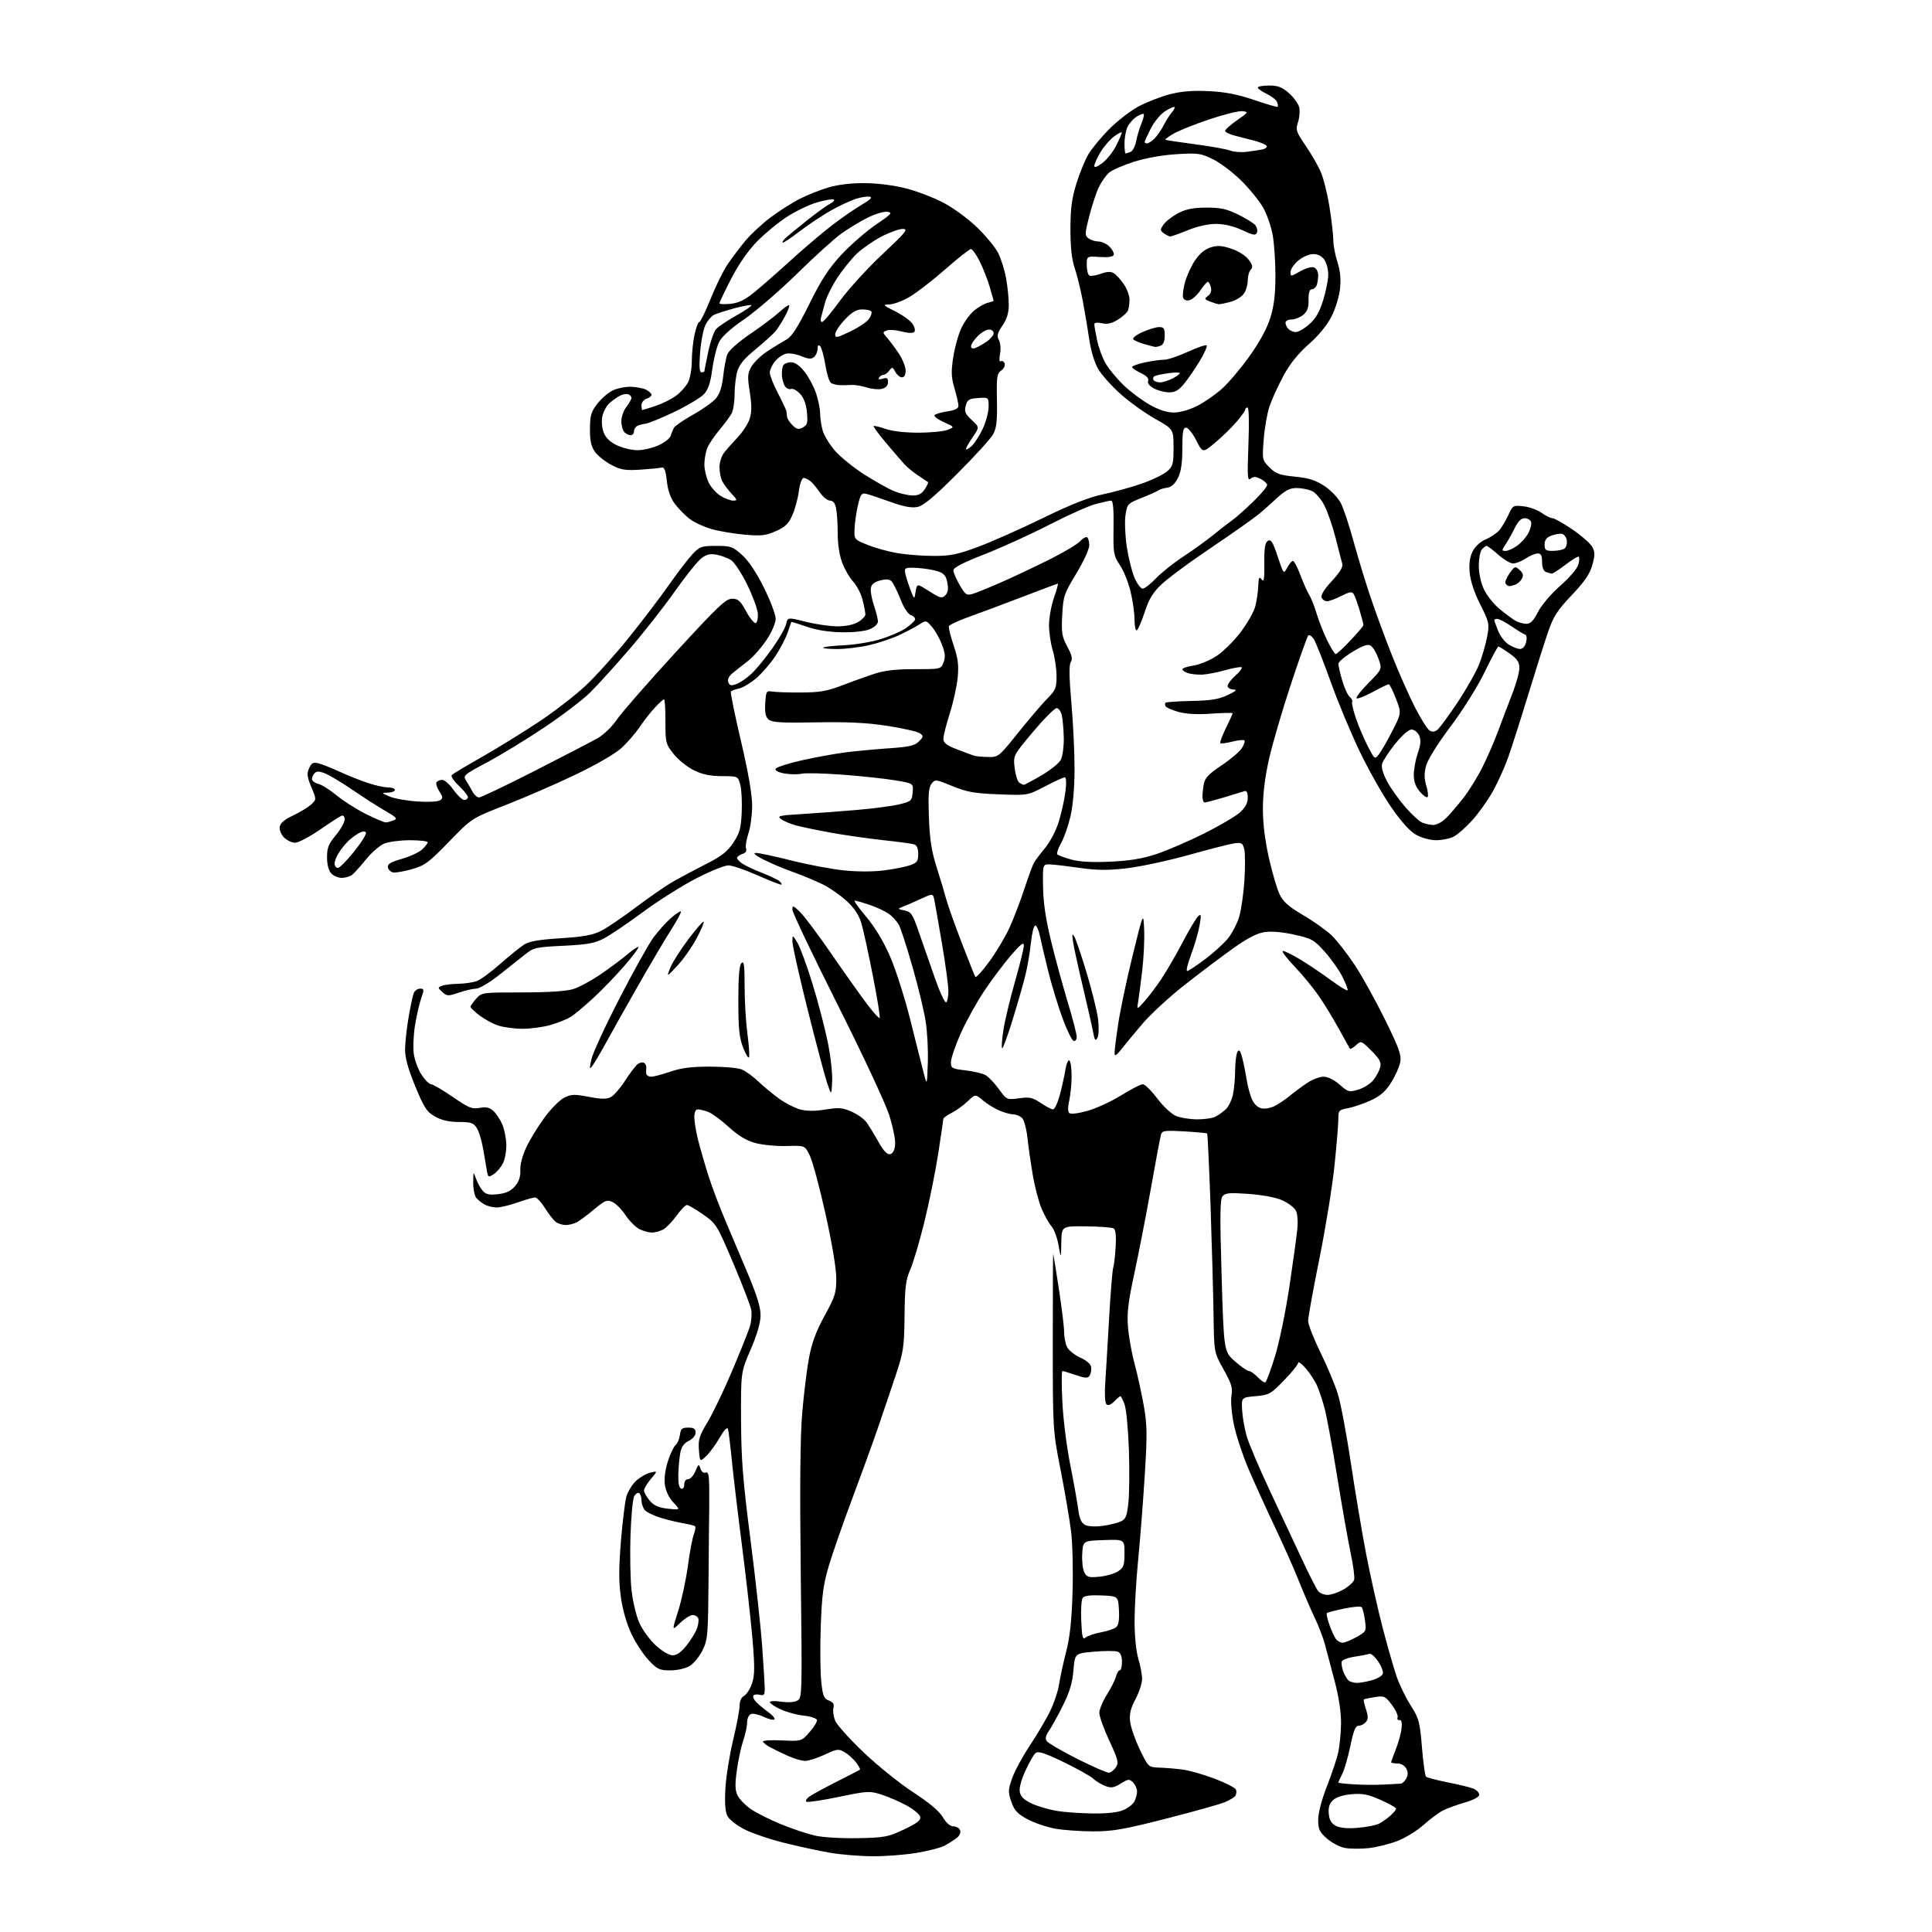 <?xml version="1.0" encoding="UTF-8" standalone="no"?>
<svg 
  version="1.1" 
  xmlns="http://www.w3.org/2000/svg" 
  xmlns:xlink="http://www.w3.org/1999/xlink" 
  xmlns:svg="http://www.w3.org/2000/svg"
  xmlns:rdf="http://www.w3.org/1999/02/22-rdf-syntax-ns#"
  xmlns:cc="http://creativecommons.org/ns#"
  xmlns:dc="http://purl.org/dc/elements/1.1/"
  viewBox="0 0 768 768"
  width="768"
  height="768"
>
<style>svg {background-color: white; }</style>"
<path stroke="none" fill="black" fill-rule="evenodd" d="M346.50,737.89C341.55,737.84 334.12,737.22 330.00,736.51C325.88,735.81 317.77,734.06 312.00,732.63C306.23,731.20 299.03,728.78 296.02,727.24C293.00,725.71 289.94,723.34 289.21,721.98C288.29,720.25 288.03,716.92 288.36,711.00C288.61,706.33 289.99,697.67 291.41,691.76C292.83,685.85 294.00,679.68 294.00,678.04C294.00,676.19 294.69,674.70 295.82,674.10C296.82,673.56 298.23,671.32 298.96,669.12C300.03,665.87 300.06,662.53 299.10,651.31C298.45,643.71 296.56,626.92 294.90,614.00C293.24,601.08 291.42,585.77 290.86,580.00C290.29,574.23 289.62,568.85 289.37,568.04C289.08,567.13 287.84,568.44 286.06,571.54C284.49,574.27 282.09,577.55 280.71,578.82C278.21,581.15 278.21,581.15 277.83,576.38C277.51,572.27 277.98,570.75 281.27,565.29C283.37,561.82 287.70,552.79 290.91,545.24C294.11,537.68 297.29,529.77 297.97,527.66C298.66,525.55 298.95,522.40 298.62,520.66C298.29,518.92 295.05,510.52 291.43,502.00C285.00,486.85 284.72,486.42 279.48,482.75C276.53,480.69 273.65,479.00 273.07,479.00C272.49,479.00 270.63,480.91 268.94,483.25C267.24,485.59 264.88,488.05 263.68,488.71C262.48,489.38 260.47,489.95 259.20,489.96C257.94,489.98 255.65,489.35 254.13,488.57C252.60,487.78 250.13,485.28 248.64,483.03C247.14,480.77 244.81,478.42 243.46,477.80C241.28,476.81 240.48,477.13 236.25,480.68C233.64,482.88 230.52,485.20 229.32,485.84C228.11,486.48 226.09,486.99 224.82,486.97C223.54,486.95 221.79,486.39 220.91,485.72C220.04,485.05 218.12,482.59 216.65,480.25C215.18,477.91 213.40,476.00 212.70,476.00C212.00,476.00 208.87,476.90 205.74,478.00C202.61,479.10 198.88,480.00 197.46,480.00C196.03,480.00 193.89,479.48 192.68,478.84C191.48,478.20 189.95,476.96 189.28,476.09C188.61,475.21 188.08,472.48 188.11,470.00C188.16,465.60 188.18,465.57 189.21,468.50C189.79,470.15 190.99,472.33 191.88,473.35C193.15,474.81 194.44,475.10 197.96,474.70C201.16,474.34 203.08,473.44 204.71,471.55C206.30,469.71 206.94,467.77 206.83,465.13C206.75,462.87 207.72,459.19 209.28,455.93C210.70,452.94 213.92,447.70 216.42,444.28C218.93,440.86 222.42,437.32 224.18,436.41C226.99,434.95 228.19,434.90 234.02,436.00C239.17,436.98 241.15,436.99 242.88,436.06C244.10,435.41 246.61,432.52 248.45,429.64C250.29,426.77 252.50,423.83 253.35,423.12C254.21,422.41 255.39,422.13 255.98,422.49C256.57,422.85 256.99,423.68 256.91,424.33C256.83,424.97 256.82,426.06 256.88,426.75C256.95,427.44 257.83,428.00 258.84,428.00C259.86,428.00 263.30,427.10 266.50,426.00C270.76,424.53 274.92,424.00 282.09,424.00C287.47,424.00 293.14,424.48 294.68,425.06C296.23,425.64 299.30,427.84 301.50,429.94C303.70,432.04 307.48,435.16 309.90,436.88C312.33,438.60 316.02,440.47 318.12,441.03C320.69,441.72 323.94,441.73 328.13,441.06C333.44,440.20 334.94,440.32 338.54,441.91C340.84,442.93 343.50,444.83 344.45,446.13C345.39,447.44 347.50,450.89 349.14,453.81C351.18,457.46 352.64,459.02 353.81,458.80C354.92,458.59 355.61,457.31 355.83,455.03C356.01,453.12 354.93,447.78 353.39,443.04C351.87,438.34 342.61,418.56 332.81,399.07C323.02,379.58 315.00,362.74 315.00,361.63C315.00,359.82 315.28,359.90 318.00,362.50C319.65,364.08 325.36,371.70 330.68,379.44C336.01,387.17 342.36,396.12 344.79,399.31C347.22,402.51 349.42,404.91 349.68,404.65C349.95,404.39 348.74,396.90 347.00,388.01C345.26,379.11 343.20,369.68 342.42,367.04C341.43,363.71 339.65,361.01 336.59,358.19C334.16,355.95 330.00,353.03 327.34,351.69C324.68,350.35 319.24,348.08 315.27,346.65C311.29,345.22 305.89,342.94 303.27,341.57C300.16,339.96 299.20,339.08 300.50,339.05C301.60,339.03 307.89,340.37 314.49,342.04C321.08,343.70 330.49,345.48 335.39,345.99C340.78,346.55 347.12,346.55 351.41,346.00C355.31,345.50 359.96,344.58 361.75,343.95C364.54,342.97 365.00,342.33 365.00,339.47C365.00,337.16 364.46,335.97 363.25,335.61C362.29,335.33 356.77,334.59 351.00,333.97C345.23,333.35 336.00,332.03 330.50,331.04C325.00,330.04 318.69,328.74 316.47,328.13C314.25,327.53 311.57,326.41 310.51,325.63C308.78,324.37 309.64,324.15 318.54,323.61C324.02,323.28 333.92,322.54 340.55,321.97C347.17,321.41 354.82,320.39 357.55,319.72C362.23,318.57 362.52,318.31 362.80,314.95C363.10,311.41 363.10,311.41 355.80,310.19C351.78,309.52 342.44,308.51 335.03,307.96C327.62,307.40 320.29,307.22 318.75,307.55C317.22,307.89 314.14,307.86 311.93,307.49C309.56,307.09 308.05,306.33 308.28,305.65C308.48,305.02 313.12,303.50 318.58,302.28C324.03,301.05 331.88,299.62 336.00,299.09C340.12,298.56 347.93,297.83 353.35,297.46C361.39,296.92 363.58,296.42 365.25,294.75C367.14,292.86 367.17,292.60 365.65,291.49C364.74,290.82 358.94,289.50 352.76,288.55C344.51,287.28 336.97,286.91 324.39,287.15C310.86,287.40 306.91,287.17 305.59,286.07C304.33,285.03 303.98,283.40 304.20,279.59C304.48,274.78 304.64,274.52 307.00,274.91C308.38,275.14 313.55,275.31 318.50,275.28C325.81,275.25 328.81,274.74 334.50,272.54C338.35,271.06 344.13,268.98 347.34,267.92C351.60,266.52 356.01,266.00 363.61,266.00C374.04,266.00 374.05,266.00 375.08,263.29C375.87,261.22 375.72,259.55 374.44,256.22C373.53,253.82 371.73,250.65 370.46,249.18C368.16,246.52 368.12,246.51 365.32,248.31C363.77,249.30 360.16,251.20 357.29,252.53C354.43,253.85 349.12,255.63 345.48,256.47C341.85,257.31 336.13,258.00 332.77,258.00C329.41,258.00 326.92,257.74 327.24,257.43C327.55,257.11 331.34,256.69 335.66,256.48C339.97,256.28 346.46,255.19 350.09,254.07C353.71,252.94 358.18,251.00 360.01,249.76C361.84,248.52 363.52,246.98 363.73,246.33C363.94,245.69 363.23,244.89 362.16,244.55C360.96,244.17 359.33,241.72 357.95,238.21C356.71,235.07 355.16,231.91 354.50,231.18C353.63,230.23 352.36,230.11 349.90,230.74C347.48,231.37 346.41,232.27 346.17,233.86C345.99,235.09 346.56,238.19 347.42,240.73C348.29,243.27 349.00,246.12 349.00,247.06C349.00,248.03 347.61,249.34 345.75,250.12C343.79,250.94 339.34,251.42 334.50,251.33C329.27,251.23 324.45,250.46 320.59,249.09C317.33,247.94 314.62,247.11 314.55,247.25C314.49,247.39 313.82,249.30 313.08,251.50C312.34,253.70 310.17,257.87 308.26,260.76C306.35,263.66 302.92,267.63 300.64,269.58C298.37,271.54 295.25,273.39 293.73,273.70C292.21,274.01 290.77,274.57 290.53,274.95C290.30,275.33 292.10,284.16 294.54,294.57C297.45,306.97 298.98,315.82 298.99,320.22C298.99,323.91 298.32,328.93 297.49,331.37C296.67,333.81 296.25,336.48 296.57,337.31C296.93,338.27 296.39,339.06 295.07,339.48C293.93,339.84 293.00,340.54 293.00,341.04C293.00,341.54 294.01,342.61 295.25,343.41C296.49,344.21 299.97,345.83 303.00,347.01C306.02,348.20 309.07,349.64 309.77,350.23C310.47,350.81 310.88,351.45 310.68,351.65C310.47,351.86 306.24,350.22 301.27,348.01C296.30,345.81 291.01,344.00 289.53,344.00C288.04,344.00 282.31,346.32 276.79,349.16C271.26,352.00 261.74,358.01 255.62,362.53C249.50,367.05 242.47,371.80 240.00,373.08C236.32,374.98 233.38,375.51 223.91,375.96C212.93,376.49 212.13,376.67 208.60,379.51C206.56,381.15 201.88,384.86 198.20,387.75C194.53,390.64 190.52,393.00 189.29,393.00C188.07,393.00 184.99,393.71 182.44,394.57C178.12,396.04 177.68,396.02 175.84,394.36C173.96,392.66 173.96,392.54 175.68,391.86C176.68,391.46 179.61,391.11 182.18,391.07C184.76,391.03 188.09,390.53 189.59,389.97C191.09,389.40 195.28,386.32 198.90,383.12C202.53,379.93 206.75,376.51 208.29,375.52C210.33,374.20 214.20,373.52 222.86,372.97C232.07,372.38 235.62,371.72 239.06,369.97C241.48,368.74 247.75,364.47 253.00,360.50C258.24,356.53 265.00,351.89 268.02,350.19C271.03,348.49 276.88,345.39 281.00,343.30C286.80,340.36 289.18,338.48 291.50,335.00C294.02,331.20 294.55,329.33 294.84,323.00C295.03,318.88 294.78,313.94 294.29,312.03C293.39,308.56 293.39,308.56 286.94,308.53C282.26,308.51 279.21,307.86 275.77,306.17C273.17,304.89 269.57,301.98 267.77,299.71C264.63,295.74 264.50,295.21 264.52,286.78C264.54,281.95 264.29,278.00 263.97,278.00C263.65,278.00 262.02,279.46 260.34,281.25C258.66,283.04 255.91,286.55 254.23,289.06C252.55,291.56 249.25,295.35 246.91,297.46C244.44,299.69 236.73,304.14 228.57,308.03C220.83,311.73 208.43,317.12 201.00,320.01C187.50,325.28 187.50,325.28 178.50,334.58C170.47,342.87 168.88,344.05 163.75,345.51C160.58,346.41 157.21,346.99 156.26,346.81C155.30,346.63 154.38,345.72 154.20,344.79C153.95,343.49 155.24,342.70 159.69,341.43C162.88,340.52 166.51,338.85 167.75,337.71C168.99,336.58 170.00,335.28 170.00,334.83C170.00,334.37 166.84,334.00 162.97,334.00C159.10,334.00 154.49,334.61 152.71,335.35C150.94,336.09 147.71,338.90 145.52,341.60C143.33,344.29 140.86,347.05 140.02,347.72C139.19,348.39 137.33,348.95 135.90,348.97C134.48,348.99 132.57,348.18 131.65,347.17C130.62,346.03 130.00,343.62 130.00,340.77C130.00,337.00 130.62,335.45 133.50,332.00C135.42,329.70 137.00,326.91 137.00,325.80C137.00,324.60 136.50,323.98 135.75,324.27C135.06,324.54 131.16,327.06 127.07,329.88C122.99,332.69 118.60,335.00 117.32,335.00C116.04,335.00 114.07,334.07 112.94,332.94C111.79,331.79 111.02,329.91 111.19,328.70C111.40,327.20 113.06,325.79 116.50,324.17C119.25,322.88 122.47,320.92 123.66,319.82C125.82,317.82 125.82,317.82 123.76,312.88C122.06,308.79 121.91,307.49 122.88,305.37C123.83,303.28 124.52,302.91 126.55,303.42C127.93,303.77 131.61,305.22 134.74,306.65C137.87,308.09 142.88,310.10 145.87,311.13C148.87,312.16 152.59,313.00 154.16,313.00C155.72,313.00 157.00,313.45 157.00,314.00C157.00,314.55 155.76,315.04 154.25,315.08C151.50,315.16 151.50,315.16 154.84,316.62C156.67,317.42 161.62,318.31 165.84,318.60C170.12,318.89 174.13,318.69 174.92,318.14C176.13,317.31 176.09,316.79 174.63,314.56C173.69,313.12 173.19,311.51 173.52,310.97C173.85,310.44 174.88,310.01 175.81,310.02C176.74,310.03 178.77,311.83 180.31,314.02C181.86,316.21 183.78,318.00 184.56,318.00C185.35,318.00 186.00,317.49 186.00,316.87C186.00,316.25 184.36,314.19 182.36,312.31C180.32,310.38 179.11,308.51 179.61,308.04C180.10,307.59 185.45,304.39 191.50,300.95C197.55,297.50 207.66,291.27 213.97,287.09C220.27,282.92 228.78,276.35 232.86,272.50C236.95,268.65 244.64,260.10 249.95,253.50C255.26,246.90 262.45,237.45 265.92,232.50C269.39,227.55 273.62,222.04 275.31,220.25C278.15,217.25 278.88,217.00 284.69,217.00C290.54,217.00 291.29,217.26 295.02,220.64C297.59,222.96 300.73,227.66 303.69,233.63C306.24,238.77 308.33,244.31 308.33,245.95C308.33,247.70 306.84,251.18 304.71,254.39C302.71,257.39 299.43,261.12 297.42,262.68C295.40,264.23 292.66,266.40 291.31,267.50C289.71,268.82 289.09,270.08 289.52,271.20C290.05,272.58 290.66,272.70 292.84,271.88C294.30,271.33 297.01,269.44 298.86,267.69C300.71,265.93 304.39,261.43 307.04,257.69C309.70,253.94 312.14,249.63 312.48,248.11C313.08,245.35 313.08,245.35 320.29,247.16C324.26,248.15 329.91,248.97 332.85,248.98C336.13,248.99 339.31,248.34 341.10,247.28C342.69,246.34 344.00,244.97 344.00,244.23C344.00,243.49 343.50,240.90 342.89,238.47C342.28,236.04 340.62,232.80 339.20,231.27C337.78,229.75 335.81,226.36 334.81,223.74C333.70,220.82 333.00,216.32 333.00,212.11C333.00,208.34 332.72,203.84 332.38,202.12C331.95,200.01 331.17,199.00 329.94,199.00C328.95,199.00 327.14,197.54 325.91,195.75C324.69,193.96 323.00,191.94 322.15,191.25C321.31,190.56 320.09,190.00 319.44,190.00C318.77,190.00 317.96,192.28 317.56,195.25C317.18,198.14 316.02,202.43 314.97,204.79C313.46,208.22 312.14,209.49 308.41,211.14C304.44,212.90 302.58,213.11 296.12,212.55C291.93,212.18 286.02,211.20 283.00,210.35C279.98,209.51 276.05,207.72 274.28,206.38C272.51,205.04 269.86,202.37 268.39,200.45C266.56,198.04 265.53,195.18 265.08,191.23C264.59,186.89 264.08,185.59 262.97,185.88C262.16,186.08 258.35,186.45 254.50,186.70C248.58,187.08 246.82,186.79 243.06,184.82C240.62,183.55 237.69,181.23 236.56,179.67C234.99,177.52 234.50,175.34 234.52,170.57C234.53,165.27 234.96,163.74 237.32,160.65C238.85,158.64 241.54,156.25 243.30,155.34C245.06,154.43 248.36,153.72 250.64,153.75C252.92,153.79 255.74,154.32 256.89,154.94C258.05,155.56 259.00,156.47 259.00,156.97C259.00,157.46 258.10,158.15 257.00,158.50C255.90,158.85 255.00,160.00 255.00,161.07C255.00,162.13 255.14,163.00 255.32,163.00C255.50,163.00 257.86,162.26 260.57,161.37C263.28,160.47 266.96,158.64 268.75,157.31C270.54,155.98 272.68,153.59 273.50,152.00C274.33,150.40 275.00,146.62 275.00,143.60C275.00,140.57 275.49,135.83 276.08,133.05C276.68,130.27 277.53,128.00 277.98,128.00C278.42,128.00 280.44,123.88 282.46,118.84C284.47,113.81 287.52,107.62 289.23,105.09C290.94,102.57 294.09,98.38 296.23,95.79C298.37,93.20 302.90,88.99 306.30,86.43C309.70,83.87 314.99,80.52 318.05,78.98C321.10,77.43 326.28,75.39 329.55,74.44C333.31,73.34 338.63,72.74 344.00,72.80C349.01,72.85 355.70,73.72 360.30,74.92C364.59,76.03 371.26,78.60 375.12,80.63C378.99,82.66 384.97,87.06 388.43,90.41C391.89,93.76 395.64,98.31 396.77,100.53C397.90,102.75 399.31,107.22 399.91,110.47C400.51,113.71 401.00,118.47 401.00,121.04C401.00,124.39 400.29,126.77 398.49,129.41C396.45,132.42 396.19,133.49 397.09,135.16C397.70,136.31 397.90,138.74 397.53,140.70C397.13,142.84 397.24,143.97 397.83,143.60C398.36,143.28 399.04,143.67 399.35,144.48C399.67,145.29 399.06,146.54 398.00,147.29C396.30,148.48 396.11,149.78 396.30,159.06C396.46,167.34 396.14,170.15 394.78,172.65C393.83,174.38 387.38,181.45 380.46,188.37C370.94,197.86 367.06,201.09 364.57,201.55C362.28,201.98 359.05,201.36 353.89,199.49C349.83,198.02 345.54,196.59 344.37,196.32C342.53,195.88 342.09,196.46 341.08,200.66C340.45,203.32 339.83,207.51 339.71,209.97C339.50,214.44 339.50,214.44 345.05,216.66C348.10,217.89 353.50,219.36 357.05,219.94C360.60,220.51 367.01,220.99 371.29,220.99C377.80,221.00 380.69,220.40 388.79,217.39C394.13,215.40 405.70,210.26 414.50,205.97C425.81,200.46 432.85,197.68 438.50,196.49C442.90,195.57 449.84,193.65 453.91,192.22C457.99,190.79 462.49,188.62 463.91,187.40C466.26,185.38 466.50,184.49 466.50,177.89C466.50,170.61 466.50,170.61 459.14,166.46C455.10,164.18 448.92,159.75 445.41,156.61C441.90,153.47 437.92,149.01 436.56,146.70C435.09,144.18 433.66,139.50 433.01,135.00C432.41,130.87 431.23,123.90 430.40,119.50C429.56,115.10 428.12,109.25 427.19,106.50C426.02,103.05 425.51,98.25 425.52,91.00C425.53,82.84 426.06,78.83 427.87,73.00C429.16,68.88 431.30,63.65 432.62,61.38C433.95,59.11 437.69,54.59 440.92,51.32C444.16,48.06 449.44,43.99 452.65,42.28C455.87,40.57 461.43,38.41 465.00,37.48C469.63,36.28 474.09,35.92 480.50,36.23C487.07,36.55 491.93,37.49 498.50,39.73C503.45,41.42 507.67,42.64 507.87,42.45C508.08,42.25 507.98,41.39 507.65,40.54C507.33,39.69 505.47,38.24 503.53,37.31C501.59,36.39 500.00,35.26 500.00,34.81C500.00,34.37 502.01,34.00 504.47,34.00C508.00,34.00 509.64,34.62 512.36,37.01C514.25,38.67 516.08,41.19 516.44,42.61C516.80,44.04 516.59,46.70 515.99,48.53C514.97,51.62 515.19,52.30 518.94,57.80C521.17,61.07 523.88,65.74 524.96,68.19C526.05,70.63 527.62,76.88 528.46,82.07C529.30,87.26 529.99,93.22 530.00,95.31C530.00,97.41 530.74,101.37 531.63,104.12C532.75,107.54 533.09,110.86 532.69,114.67C532.38,117.76 530.87,122.70 529.32,125.76C527.55,129.26 524.23,133.32 520.25,136.84C515.97,140.62 512.75,144.63 510.16,149.44C508.07,153.32 505.60,158.73 504.67,161.46C503.74,164.18 502.70,170.12 502.35,174.64C501.72,182.78 501.75,182.90 504.66,185.81C507.16,188.32 508.68,188.87 514.78,189.48C520.32,190.03 523.00,190.89 526.52,193.22C529.08,194.92 531.94,197.92 533.03,200.06C534.10,202.15 536.31,208.78 537.94,214.78C539.57,220.78 542.55,230.60 544.55,236.60C546.55,242.59 550.44,253.21 553.20,260.19C555.95,267.17 560.12,276.61 562.46,281.15C564.80,285.70 567.42,289.86 568.28,290.40C569.36,291.08 570.34,290.97 571.48,290.02C572.38,289.27 575.99,284.34 579.49,279.08C582.99,273.81 586.82,267.03 588.00,264.02C589.19,261.00 590.60,256.10 591.15,253.13C592.11,247.96 591.99,247.41 588.40,240.23C585.98,235.41 584.49,230.87 584.21,227.53C583.91,223.91 584.29,221.34 585.46,219.08C586.46,217.13 588.56,215.25 590.72,214.34C592.69,213.52 595.11,211.87 596.09,210.67C597.08,209.48 598.67,206.76 599.64,204.64C601.34,200.91 601.54,200.80 605.61,201.26C607.92,201.52 611.17,202.69 612.81,203.87C614.46,205.04 616.41,206.00 617.15,206.00C617.89,206.00 621.46,208.01 625.07,210.48C628.69,212.95 632.24,216.08 632.97,217.44C634.06,219.48 634.06,220.72 632.96,224.64C631.97,228.18 629.90,231.20 624.80,236.58C619.08,242.59 617.54,244.99 615.41,251.14C614.01,255.19 610.40,266.60 607.38,276.50C604.35,286.40 600.77,297.60 599.41,301.39C598.05,305.18 595.35,311.12 593.40,314.61C591.46,318.09 587.81,323.22 585.30,326.01C582.79,328.80 579.47,331.74 577.92,332.54C576.37,333.34 573.23,334.00 570.94,334.00C568.53,334.00 565.16,333.09 562.95,331.85C560.44,330.44 557.04,326.68 553.02,320.87C549.66,316.02 544.04,306.07 540.53,298.77C537.02,291.47 531.81,278.98 528.96,271.00C526.11,263.02 523.11,255.44 522.30,254.14C521.48,252.85 520.46,252.17 520.04,252.64C519.61,253.11 516.49,261.88 513.11,272.13C509.72,282.37 505.84,295.65 504.48,301.63C502.85,308.83 502.02,315.54 502.02,321.50C502.02,327.39 502.85,334.15 504.42,341.07C505.73,346.88 507.64,353.37 508.66,355.50C510.08,358.48 512.22,360.37 518.00,363.76C522.12,366.17 527.22,369.80 529.33,371.82C531.44,373.85 535.55,379.10 538.47,383.50C541.38,387.90 546.80,397.66 550.51,405.19C556.19,416.73 557.15,419.41 556.61,422.26C556.26,424.12 554.62,427.78 552.97,430.39C550.70,433.96 548.68,435.71 544.73,437.50C541.85,438.80 537.81,440.17 535.75,440.54C532.20,441.19 532.00,441.43 532.00,444.98C532.00,447.05 531.30,455.44 530.45,463.62C529.60,471.80 526.90,488.40 524.45,500.50C522.00,512.60 520.00,523.66 520.00,525.08C520.00,526.49 522.20,532.12 524.88,537.58C527.57,543.03 530.70,550.52 531.84,554.20C532.97,557.89 535.30,570.26 537.01,581.70C538.72,593.14 541.47,609.48 543.11,618.00C544.76,626.52 547.68,639.58 549.61,647.00C551.54,654.42 554.06,663.20 555.20,666.50C556.35,669.80 558.87,674.98 560.81,678.00C564.05,683.06 564.40,684.38 565.24,694.50C565.73,700.55 566.46,705.83 566.85,706.23C567.23,706.62 571.14,707.66 575.53,708.52C579.91,709.38 584.51,710.51 585.75,711.02C586.99,711.54 588.00,712.61 588.00,713.41C588.00,714.31 585.84,715.49 582.26,716.53C579.11,717.44 575.17,718.89 573.51,719.74C571.86,720.59 568.40,723.17 565.83,725.48C563.26,727.78 558.57,730.65 555.40,731.86C552.24,733.08 547.07,734.34 543.93,734.67C540.79,734.99 536.58,734.96 534.59,734.58C532.59,734.21 529.39,732.53 527.48,730.85C524.49,728.23 524.00,727.17 524.00,723.37C524.00,720.70 525.38,715.44 527.48,710.05C529.39,705.16 531.41,699.14 531.96,696.68C532.51,694.22 533.01,689.13 533.08,685.36C533.15,680.88 532.30,675.02 530.61,668.50C529.18,663.00 527.39,656.25 526.63,653.49C525.86,650.74 524.04,646.01 522.58,642.99C521.12,639.97 518.31,633.45 516.33,628.50C514.36,623.55 510.07,613.88 506.79,607.00C503.52,600.12 498.88,589.93 496.48,584.35C494.08,578.76 491.40,570.68 490.51,566.39C489.59,561.93 489.17,556.98 489.53,554.84C490.06,551.71 489.55,550.02 486.38,544.35C482.61,537.60 482.61,537.60 482.41,523.05C482.30,515.05 481.77,495.54 481.22,479.70C480.67,463.86 480.06,450.75 479.86,450.58C479.66,450.41 475.58,450.03 470.78,449.74C463.29,449.30 461.99,449.46 461.55,450.86C461.26,451.76 459.47,461.27 457.57,472.00C455.66,482.73 452.69,498.02 450.96,506.00C448.46,517.60 447.94,521.90 448.39,527.50C448.70,531.35 449.86,537.88 450.98,542.00C452.10,546.12 453.73,553.55 454.62,558.50C456.03,566.37 456.09,569.89 455.05,586.50C454.40,596.95 453.22,612.02 452.44,620.00C451.65,627.98 451.01,639.00 451.01,644.50C451.02,650.47 451.62,656.48 452.51,659.41C453.33,662.11 454.00,665.71 454.00,667.42C454.00,669.12 452.82,672.72 451.39,675.42C449.40,679.16 448.89,681.30 449.25,684.41C449.51,686.66 451.25,691.65 453.11,695.50C456.50,702.50 456.50,702.50 461.00,702.66C463.48,702.75 467.64,703.11 470.26,703.45C472.87,703.79 478.57,705.43 482.92,707.09C487.27,708.75 491.05,710.69 491.32,711.40C491.59,712.10 491.50,713.19 491.12,713.80C490.74,714.42 488.85,715.58 486.92,716.39C484.99,717.20 474.49,720.14 463.58,722.93C446.93,727.19 442.31,728.00 434.71,728.00C429.74,728.00 422.92,727.52 419.57,726.94C416.21,726.35 411.23,724.67 408.48,723.19C404.41,720.99 403.23,719.71 402.02,716.23C400.68,712.34 400.71,711.50 402.38,706.79C403.39,703.96 406.48,698.23 409.25,694.07C412.03,689.90 415.63,683.84 417.26,680.59C418.88,677.34 420.57,672.39 420.99,669.59C421.42,666.79 422.69,660.90 423.83,656.50C425.31,650.75 426.02,644.14 426.35,633.00C426.61,624.48 426.36,613.67 425.80,609.00C425.23,604.33 423.36,593.30 421.64,584.50C418.50,568.50 418.50,568.50 418.50,533.33C418.50,513.99 418.57,498.24 418.65,498.33C418.72,498.43 419.74,504.67 420.90,512.22C422.05,519.76 423.00,527.50 423.00,529.42C423.00,531.34 423.50,534.00 424.10,535.33C424.71,536.66 427.07,538.59 429.35,539.63C431.95,540.80 433.60,542.25 433.76,543.50C433.90,544.60 433.62,546.10 433.14,546.84C432.43,547.94 431.47,547.90 427.60,546.59C425.03,545.71 422.66,545.00 422.32,545.00C421.98,545.00 421.97,550.51 422.30,557.25C422.62,563.99 424.01,575.12 425.39,582.00C426.76,588.88 428.20,596.88 428.58,599.79C429.07,603.60 429.83,605.37 431.27,606.15C432.46,606.78 435.29,606.95 438.18,606.57C440.88,606.21 444.16,605.43 445.47,604.83C447.51,603.90 447.97,602.78 448.56,597.32C448.93,593.78 449.02,584.28 448.75,576.20C448.47,568.11 447.70,560.04 447.03,558.25C446.35,556.46 445.62,555.00 445.40,555.00C445.18,555.00 444.06,555.94 442.90,557.10C441.52,558.48 440.46,558.86 439.82,558.22C439.25,557.65 439.05,554.09 439.34,549.87C439.62,545.82 440.31,534.26 440.88,524.19C441.44,514.12 442.18,505.01 442.51,503.95C442.85,502.89 443.30,499.10 443.50,495.53C443.75,491.31 443.47,488.79 442.71,488.32C442.07,487.93 437.15,487.55 431.78,487.49C422.00,487.38 422.00,487.38 421.88,493.94C421.76,500.50 421.76,500.50 420.78,495.00C420.25,491.98 419.00,488.60 418.02,487.50C417.04,486.40 415.29,483.32 414.13,480.66C412.98,477.99 411.37,471.92 410.56,467.16C409.75,462.39 408.78,455.66 408.41,452.18C408.03,448.71 407.08,445.22 406.29,444.43C405.50,443.65 403.97,443.00 402.90,443.00C401.82,443.00 399.33,442.33 397.38,441.51C395.42,440.70 392.45,438.87 390.77,437.46C387.71,434.89 387.71,434.89 384.61,437.83C382.90,439.45 380.04,441.51 378.25,442.41C376.46,443.31 375.00,444.38 374.99,444.78C374.98,445.17 374.08,451.35 372.97,458.50C371.87,465.65 369.39,477.90 367.46,485.71C365.54,493.53 363.00,502.08 361.84,504.71C360.05,508.75 359.69,511.61 359.57,523.00C359.44,535.41 359.16,537.31 356.12,546.50C354.29,552.00 351.10,561.45 349.02,567.50C346.94,573.55 342.29,586.38 338.68,596.00C335.08,605.62 330.92,617.55 329.45,622.50C327.26,629.91 326.69,634.18 326.26,646.62C325.97,654.94 326.06,664.76 326.46,668.43C327.07,674.18 327.50,675.24 329.51,676.00C331.22,676.66 331.70,677.44 331.30,678.95C331.01,680.09 331.33,682.37 332.02,684.04C332.71,685.70 337.82,691.39 343.38,696.67C348.95,701.96 357.81,709.08 363.08,712.51C369.41,716.63 373.38,719.97 374.79,722.37C376.15,724.68 377.68,726.00 379.00,726.00C380.13,726.00 381.33,726.70 381.66,727.55C382.00,728.44 381.45,729.72 380.38,730.57C379.34,731.38 377.20,732.75 375.61,733.62C374.02,734.49 368.84,735.83 364.11,736.59C359.37,737.36 351.45,737.95 346.50,737.89zM341.00,730.70C351.63,730.49 353.02,730.23 359.33,727.25C364.46,724.83 366.07,723.59 365.81,722.27C365.63,721.30 363.23,719.27 360.49,717.76C357.74,716.25 353.25,714.30 350.50,713.41C345.71,711.87 344.99,711.91 333.50,714.28C326.90,715.65 321.09,716.53 320.60,716.23C320.10,715.94 320.55,715.05 321.60,714.26C322.64,713.48 327.55,710.79 332.50,708.30C337.45,705.81 341.66,703.63 341.85,703.45C342.04,703.28 341.36,702.02 340.35,700.65C339.33,699.29 337.31,697.46 335.85,696.59C333.36,695.10 332.87,695.15 327.85,697.49C324.91,698.86 321.40,699.98 320.07,699.99C318.73,700.00 315.58,699.07 313.07,697.93C310.55,696.79 307.39,695.25 306.03,694.51C304.67,693.76 303.43,692.78 303.27,692.32C303.12,691.86 306.51,691.64 310.81,691.84C318.62,692.19 318.62,692.19 321.86,688.50C323.65,686.47 324.93,684.29 324.72,683.66C324.51,683.02 322.13,682.26 319.42,681.98C316.71,681.69 312.60,680.56 310.28,679.48C307.95,678.39 306.04,677.11 306.03,676.64C306.01,676.16 308.01,676.07 310.46,676.44C313.06,676.83 315.75,676.67 316.91,676.05C318.87,675.00 318.90,674.19 318.31,625.24C317.91,591.00 318.09,571.20 318.89,561.70C319.53,554.11 320.75,544.21 321.60,539.70C322.72,533.75 324.43,529.16 327.80,523.00C332.02,515.30 332.46,513.89 332.43,508.00C332.41,504.13 330.67,493.82 328.14,482.50C325.81,472.05 323.02,461.66 321.94,459.42C319.98,455.34 319.98,455.34 312.74,455.56C308.76,455.68 303.17,455.15 300.32,454.38C296.65,453.39 293.57,451.54 289.71,448.02C286.73,445.29 283.07,442.60 281.58,442.03C280.09,441.46 278.22,441.00 277.43,441.00C276.50,441.00 276.00,442.07 276.00,444.11C276.00,445.81 276.70,449.98 277.55,453.36C278.40,456.74 280.25,463.10 281.66,467.50C283.07,471.90 285.95,479.55 288.05,484.50C290.16,489.45 294.25,499.12 297.14,506.00C300.98,515.12 302.38,519.72 302.34,523.00C302.29,525.90 300.89,530.70 298.38,536.50C294.50,545.50 294.50,545.50 294.58,564.50C294.65,580.18 295.30,588.48 298.32,612.00C300.34,627.67 302.43,646.80 302.98,654.50C303.53,662.20 303.99,669.79 303.99,671.37C304.00,673.74 303.66,674.14 302.00,673.71C300.90,673.42 299.76,673.58 299.46,674.06C299.17,674.54 299.73,675.73 300.72,676.71C301.71,677.70 303.86,679.48 305.51,680.67C307.15,681.86 308.20,683.14 307.83,683.50C307.46,683.87 305.55,683.41 303.59,682.48C301.62,681.54 299.34,681.04 298.51,681.36C297.67,681.68 296.99,683.17 296.99,684.72C296.98,686.25 296.29,689.45 295.47,691.82C294.64,694.20 293.49,699.49 292.93,703.58C292.12,709.35 292.18,711.61 293.20,713.71C293.91,715.20 296.30,717.65 298.50,719.16C300.70,720.68 306.10,723.38 310.50,725.18C314.90,726.98 320.98,729.00 324.00,729.69C327.09,730.39 334.54,730.83 341.00,730.70zM539.74,726.59C543.18,726.31 547.00,725.55 548.24,724.91C549.49,724.27 551.51,722.83 552.75,721.70C553.99,720.57 555.00,719.34 555.00,718.96C555.00,718.58 552.24,717.04 548.87,715.52C543.93,713.31 541.71,712.86 537.39,713.22C534.07,713.49 531.25,714.37 529.97,715.53C528.47,716.88 527.99,718.37 528.20,720.93C528.42,723.49 529.18,724.81 531.00,725.78C532.67,726.66 535.58,726.93 539.74,726.59zM434.28,720.88C439.84,720.96 444.31,720.48 446.45,719.58C448.31,718.81 450.33,717.26 450.92,716.15C451.51,715.04 452.00,713.23 452.00,712.14C452.00,711.04 451.28,709.43 450.41,708.55C448.95,707.09 448.53,707.13 445.51,708.99C442.78,710.68 441.72,710.85 439.36,709.95C437.79,709.35 435.60,708.03 434.50,707.00C433.40,705.98 428.12,703.03 422.76,700.44C415.17,696.78 412.72,695.99 411.64,696.88C410.88,697.51 409.04,700.76 407.54,704.09C405.74,708.11 405.03,710.99 405.45,712.65C405.88,714.36 407.44,715.75 410.41,717.06C412.79,718.12 417.16,719.38 420.12,719.87C423.08,720.36 429.45,720.82 434.28,720.88zM550.00,709.39C553.02,709.21 556.05,709.06 556.71,709.04C557.38,709.02 558.41,708.10 559.00,707.00C559.76,705.58 559.76,704.42 559.00,703.00C558.37,701.83 556.91,701.00 555.46,701.00C554.11,701.00 553.00,700.79 553.00,700.54C553.00,700.28 553.86,697.89 554.91,695.23C555.96,692.56 556.97,688.83 557.16,686.94C557.39,684.64 557.10,683.58 556.29,683.74C555.62,683.87 555.29,683.40 555.57,682.69C555.84,681.98 554.81,679.74 553.28,677.70C550.68,674.25 550.24,674.05 546.50,674.62C544.30,674.95 542.34,675.37 542.15,675.55C541.96,675.72 542.34,677.49 542.99,679.47C543.92,682.28 543.91,683.40 542.97,684.54C542.30,685.34 541.01,686.00 540.11,686.00C538.85,686.00 538.06,687.90 536.80,694.00C535.89,698.40 534.44,703.42 533.57,705.15C532.71,706.89 532.00,708.44 532.00,708.61C532.00,708.77 534.81,709.09 538.25,709.31C541.69,709.53 546.98,709.56 550.00,709.39zM440.88,704.68C441.64,704.58 442.86,703.59 443.60,702.48C444.78,700.70 444.46,699.45 440.98,691.98C438.80,687.32 437.02,682.35 437.01,680.95C437.00,679.54 438.34,676.27 439.98,673.69C441.62,671.10 443.25,667.86 443.59,666.49C443.94,665.12 444.62,664.00 445.11,664.00C445.60,664.00 446.00,662.47 446.00,660.61C446.00,658.33 445.44,657.00 444.29,656.56C443.35,656.20 439.13,656.20 434.92,656.57C427.27,657.23 427.27,657.23 426.70,664.01C426.28,669.05 425.19,672.66 422.44,678.14C420.41,682.19 417.94,686.65 416.95,688.06C415.76,689.74 415.44,691.10 416.03,692.04C416.51,692.83 421.99,696.04 428.21,699.17C434.42,702.30 440.12,704.78 440.88,704.68zM539.50,668.98C540.60,668.98 543.21,668.51 545.31,667.93C547.40,667.35 549.36,666.22 549.67,665.42C549.98,664.62 549.17,662.39 547.86,660.48C546.56,658.56 545.00,657.19 544.38,657.42C543.76,657.65 541.14,658.16 538.55,658.55C535.96,658.93 533.63,659.79 533.38,660.45C533.13,661.11 533.41,662.96 534.02,664.56C534.63,666.15 535.66,667.80 536.31,668.21C536.97,668.63 538.40,668.97 539.50,668.98zM266.44,664.00C262.20,664.00 261.28,663.57 257.91,660.02C255.83,657.84 252.74,653.15 251.05,649.60C249.13,645.59 247.54,640.08 246.82,635.00C245.95,628.82 245.95,623.40 246.83,612.67C247.47,604.88 248.44,596.90 248.99,594.94C249.54,592.99 251.23,590.21 252.74,588.76C254.26,587.32 256.84,585.81 258.48,585.41C261.46,584.67 261.46,584.67 258.73,587.91C257.23,589.69 256.00,591.77 256.00,592.52C256.00,593.27 257.03,595.08 258.28,596.54C260.00,598.54 261.80,599.33 265.53,599.73C270.50,600.26 270.50,600.26 267.67,597.24C265.91,595.37 264.64,592.70 264.30,590.22C263.97,587.76 264.43,584.16 265.50,580.86C266.45,577.91 267.82,575.02 268.55,574.43C269.28,573.85 270.06,572.05 270.28,570.43C270.61,567.95 271.11,567.50 273.58,567.50C275.83,567.50 276.50,567.96 276.50,569.49C276.50,570.66 275.39,572.00 273.79,572.77C271.89,573.68 270.88,575.11 270.43,577.55C270.07,579.46 269.71,583.33 269.64,586.16C269.55,589.47 269.94,591.45 270.75,591.73C271.49,591.99 272.00,591.32 272.00,590.08C272.00,588.87 272.65,588.00 273.55,588.00C274.40,588.00 275.70,586.58 276.43,584.83C277.65,581.92 277.81,581.83 278.43,583.78C278.83,585.03 279.66,585.68 280.48,585.37C281.55,584.96 281.87,586.23 281.93,591.17C281.96,594.65 281.96,598.40 281.93,599.50C281.89,600.60 281.77,612.75 281.67,626.50C281.49,650.10 281.36,651.75 279.26,656.02C278.04,658.51 275.73,661.32 274.12,662.27C272.45,663.26 269.15,664.00 266.44,664.00zM267.39,658.00C269.03,658.00 270.84,656.73 272.89,654.14C274.57,652.02 276.42,649.02 277.01,647.47C277.60,645.92 277.85,644.06 277.57,643.33C277.29,642.60 276.28,642.00 275.33,642.00C274.38,642.00 272.12,643.43 270.32,645.17C267.05,648.35 267.05,648.35 269.57,640.42C270.96,636.07 272.70,628.00 273.44,622.50C274.17,617.00 275.26,611.28 275.85,609.79C276.44,608.29 276.60,606.87 276.20,606.63C275.81,606.38 273.69,605.88 271.49,605.51C269.30,605.14 265.25,604.15 262.50,603.30C259.75,602.46 256.94,601.06 256.25,600.20C255.56,599.33 255.00,597.61 255.00,596.37C255.00,595.13 254.57,593.85 254.05,593.53C253.53,593.21 252.64,593.80 252.08,594.85C251.52,595.90 250.86,603.00 250.62,610.63C250.39,618.26 250.57,627.96 251.05,632.20C251.52,636.43 252.87,642.16 254.06,644.93C255.25,647.69 258.19,651.76 260.59,653.98C263.20,656.38 265.94,658.00 267.39,658.00zM533.74,653.00C534.56,653.00 537.02,651.99 539.22,650.76C543.14,648.55 543.20,648.44 542.59,644.05C542.26,641.59 541.65,639.25 541.24,638.85C540.83,638.46 537.66,638.72 534.20,639.45C530.73,640.18 527.69,640.98 527.44,641.23C527.18,641.48 527.66,643.63 528.50,646.01C529.34,648.38 530.53,650.93 531.14,651.66C531.75,652.40 532.92,653.00 533.74,653.00zM431.59,650.92C432.38,650.27 435.11,649.35 437.65,648.87C440.20,648.40 442.92,647.48 443.69,646.84C444.66,646.04 445.00,643.96 444.80,640.09C444.50,634.50 444.50,634.50 437.91,634.21C433.38,634.01 431.02,634.32 430.38,635.21C429.87,635.92 429.61,640.01 429.81,644.31C430.11,650.94 430.38,651.93 431.59,650.92zM527.74,634.00C529.11,634.00 531.94,633.04 534.03,631.86C536.13,630.68 538.05,628.92 538.30,627.94C538.56,626.96 537.93,622.19 536.90,617.33C535.88,612.47 533.46,598.83 531.55,587.00C529.63,575.17 527.40,563.02 526.59,560.00C525.79,556.98 524.46,552.92 523.63,551.00C522.81,549.08 520.77,545.92 519.11,544.00C517.44,542.08 516.06,541.05 516.04,541.73C516.02,542.40 513.49,545.55 510.41,548.72C505.15,554.16 504.50,554.52 499.16,555.00C493.50,555.50 493.50,555.50 493.76,560.50C493.90,563.25 494.73,567.94 495.59,570.92C496.45,573.90 500.55,583.57 504.71,592.42C508.87,601.26 514.63,613.57 517.53,619.77C520.42,625.97 523.34,631.71 524.02,632.52C524.69,633.33 526.37,634.00 527.74,634.00zM437.04,626.77C439.71,626.51 443.04,625.55 444.44,624.63C446.67,623.17 447.00,622.25 447.00,617.44C447.00,611.92 447.00,611.92 438.75,612.21C430.50,612.50 430.50,612.50 430.20,617.72C430.03,620.59 430.41,623.91 431.05,625.09C432.04,626.95 432.85,627.17 437.04,626.77zM503.03,549.48C503.43,549.23 505.13,544.63 506.80,539.26C508.47,533.89 511.02,521.62 512.47,512.00C513.91,502.38 515.36,491.99 515.67,488.91C516.02,485.50 515.80,482.49 515.09,481.18C514.46,479.99 512.04,478.18 509.72,477.14C507.20,476.01 501.84,475.00 496.39,474.60C488.83,474.06 487.07,474.21 486.00,475.50C484.97,476.74 484.89,483.05 485.61,507.14C486.51,537.24 486.51,537.24 490.88,541.12C493.29,543.25 495.80,545.00 496.45,545.00C497.11,545.00 498.70,546.11 499.97,547.47C501.25,548.83 502.62,549.73 503.03,549.48zM196.29,466.74C194.25,468.08 194.05,468.01 193.63,465.84C193.38,464.55 192.71,460.64 192.13,457.13C191.55,453.63 190.38,449.70 189.52,448.38C188.18,446.34 187.15,446.00 182.36,446.00C178.50,446.00 175.59,445.34 172.97,443.86C169.64,441.99 168.65,440.47 165.08,431.84C162.24,424.97 161.01,420.52 161.02,417.23C161.03,414.63 161.65,408.90 162.40,404.50C163.14,400.10 164.08,395.71 164.48,394.75C164.88,393.79 166.01,393.00 166.99,393.00C168.62,393.00 168.65,393.32 167.41,396.92C166.67,399.08 165.57,403.92 164.96,407.67C164.36,411.43 164.15,416.52 164.50,419.00C164.86,421.48 166.24,425.19 167.59,427.25C168.93,429.31 170.62,431.00 171.34,431.00C172.06,431.00 175.93,433.26 179.94,436.02C186.31,440.41 187.66,440.97 190.65,440.41C193.23,439.92 194.59,440.22 196.12,441.61C197.25,442.63 198.84,445.04 199.67,446.98C200.50,448.92 201.22,452.52 201.27,455.00C201.32,457.48 200.72,460.80 199.93,462.40C199.14,463.99 197.51,465.95 196.29,466.74zM475.82,444.96C478.74,444.98 482.09,444.49 483.25,443.86C484.42,443.24 486.23,441.93 487.27,440.96C488.31,439.99 489.57,437.46 490.06,435.35C490.55,433.23 490.97,428.80 490.99,425.50C491.01,422.20 491.44,418.86 491.93,418.08C492.60,417.02 493.09,417.67 493.83,420.58C494.39,422.74 495.15,426.52 495.53,429.00C495.91,431.48 496.82,434.95 497.55,436.71C498.36,438.70 499.81,440.17 501.33,440.55C502.75,440.90 505.04,440.51 506.77,439.62C508.42,438.77 511.05,436.99 512.63,435.67C514.21,434.34 517.25,432.08 519.39,430.63C521.53,429.18 524.55,428.00 526.10,428.00C527.85,428.00 530.30,429.21 532.51,431.14C535.91,434.13 536.29,434.23 539.99,433.12C542.14,432.48 544.83,430.76 545.97,429.31C547.11,427.86 548.32,425.58 548.66,424.24C549.14,422.29 548.44,420.97 545.18,417.71C541.15,413.68 541.05,413.64 539.04,415.47C537.91,416.49 536.84,417.14 536.66,416.91C536.48,416.68 534.61,413.35 532.51,409.50C530.40,405.65 526.87,399.80 524.65,396.50C522.44,393.20 517.94,387.69 514.66,384.25C511.37,380.81 509.26,378.00 509.96,378.00C510.66,378.00 513.85,379.59 517.05,381.53C520.25,383.47 525.64,387.11 529.03,389.60C532.42,392.10 535.41,393.93 535.66,393.67C535.92,393.41 535.02,391.00 533.65,388.30C532.29,385.61 529.11,381.11 526.58,378.30C522.35,373.60 521.41,373.07 514.52,371.54C509.81,370.49 505.42,370.11 502.67,370.53C499.58,370.99 495.85,372.93 489.90,377.19C485.28,380.49 476.66,387.00 470.74,391.66C464.82,396.32 457.40,403.15 454.24,406.85C451.08,410.55 447.28,415.13 445.80,417.04C443.83,419.56 443.08,420.02 443.05,418.74C443.02,417.78 443.67,412.50 444.50,407.01C445.32,401.53 447.91,389.27 450.25,379.77C454.50,362.50 454.50,362.50 454.82,369.50C454.99,373.35 454.66,380.58 454.08,385.56C453.50,390.54 452.77,396.17 452.45,398.06C451.87,401.50 451.87,401.50 454.98,398.00C456.70,396.07 459.73,392.06 461.71,389.09C463.70,386.11 467.51,379.52 470.18,374.44C472.86,369.36 475.65,364.71 476.39,364.09C477.50,363.17 477.57,363.84 476.82,367.99C476.32,370.75 474.81,375.93 473.46,379.50C472.12,383.08 471.42,386.00 471.91,386.00C472.40,386.00 475.54,383.94 478.89,381.42C482.24,378.90 486.35,375.19 488.02,373.17C489.69,371.15 491.74,367.25 492.57,364.50C493.40,361.75 494.35,355.17 494.68,349.89C495.01,344.60 494.98,339.04 494.60,337.53C493.99,335.12 493.52,334.85 490.70,335.23C488.94,335.48 480.75,337.56 472.50,339.87C464.25,342.17 453.13,344.56 447.78,345.17C440.31,346.02 436.03,345.98 429.28,345.01C424.45,344.32 419.15,343.69 417.50,343.62C414.50,343.50 414.50,343.50 414.63,352.50C414.72,358.76 415.68,365.30 417.80,374.00C419.47,380.88 422.45,391.81 424.42,398.31C426.39,404.80 428.00,411.03 428.00,412.14C428.00,413.32 427.47,413.99 426.75,413.75C426.06,413.53 424.03,409.33 422.24,404.42C420.45,399.51 417.88,391.00 416.54,385.50C415.20,380.00 413.74,373.79 413.30,371.69C412.86,369.59 412.05,367.89 411.50,367.91C410.95,367.93 410.17,371.11 409.78,374.98C409.38,378.84 408.34,384.82 407.47,388.25C406.60,391.69 404.31,399.61 402.38,405.85C400.45,412.09 398.63,416.97 398.35,416.68C398.06,416.39 398.30,413.08 398.89,409.33C399.48,405.57 401.54,396.96 403.48,390.18C405.42,383.41 407.00,376.96 407.00,375.85C407.00,374.34 405.75,375.29 401.95,379.67C399.18,382.88 394.42,389.21 391.37,393.74C388.33,398.27 384.08,405.92 381.93,410.74C379.79,415.56 378.02,420.69 378.02,422.15C378.00,424.64 378.36,424.85 383.75,425.48C386.91,425.85 390.48,426.68 391.68,427.32C392.88,427.97 395.28,430.47 397.02,432.87C400.18,437.23 400.19,437.23 405.09,436.58C409.33,436.02 410.52,436.28 413.73,438.47C415.79,439.86 417.98,441.00 418.60,441.00C419.23,441.00 420.44,438.41 421.29,435.25C422.15,432.09 423.15,427.59 423.51,425.25C423.88,422.91 424.59,421.24 425.09,421.55C425.59,421.86 425.99,424.68 425.98,427.81C425.96,430.94 425.54,435.30 425.03,437.50C424.46,439.94 424.46,441.86 425.02,442.42C425.58,442.98 428.39,442.67 432.22,441.61C435.67,440.65 441.71,437.88 445.64,435.44C449.56,433.00 453.44,431.00 454.27,431.00C455.09,431.00 457.66,433.52 459.98,436.59C462.30,439.67 465.62,442.80 467.35,443.55C469.08,444.31 472.89,444.94 475.82,444.96zM330.80,429.88C330.50,435.50 330.50,435.50 328.80,430.50C327.87,427.75 324.38,414.62 321.05,401.33C317.72,388.03 315.00,375.88 315.00,374.33C315.01,371.50 315.01,371.50 316.99,374.75C318.08,376.54 320.77,383.87 322.97,391.04C325.18,398.21 327.90,408.62 329.03,414.17C330.17,419.72 330.96,426.79 330.80,429.88zM368.82,422.50C369.00,417.55 368.61,410.12 367.96,406.00C367.32,401.88 364.99,392.20 362.78,384.50C360.58,376.80 358.16,369.30 357.41,367.83C356.65,366.36 354.79,364.29 353.27,363.23C351.74,362.17 348.28,360.56 345.57,359.65C342.86,358.74 340.25,358.00 339.76,358.00C339.27,358.00 341.30,360.86 344.26,364.35C347.74,368.45 351.12,374.04 353.77,380.10C356.08,385.35 359.71,396.79 362.01,406.00C364.27,415.07 366.65,424.52 367.31,427.00C368.50,431.50 368.50,431.50 368.82,422.50zM235.61,423.50C234.26,425.32 234.22,425.09 235.12,421.03C235.66,418.57 240.64,407.77 246.18,397.03C251.71,386.29 257.77,375.40 259.65,372.83C261.52,370.26 264.66,366.75 266.63,365.02C268.60,363.29 270.42,362.08 270.67,362.33C270.92,362.58 269.16,365.87 266.75,369.64C264.35,373.41 258.53,383.25 253.83,391.50C249.12,399.75 243.43,409.88 241.18,414.00C238.93,418.12 236.42,422.40 235.61,423.50zM297.77,420.20C297.53,420.90 296.48,419.23 295.42,416.48C293.86,412.44 293.50,408.92 293.50,397.80C293.50,388.17 293.87,383.73 294.75,382.85C295.75,381.85 296.00,383.71 296.00,392.14C296.00,397.94 296.49,406.34 297.09,410.81C297.70,415.28 298.00,419.51 297.77,420.20zM436.24,412.54C435.45,413.96 435.14,413.57 434.55,410.38C434.16,408.25 432.34,400.20 430.51,392.50C428.68,384.80 426.91,376.70 426.57,374.50C426.09,371.34 426.19,370.88 427.06,372.30C427.66,373.29 429.88,379.82 431.98,386.80C434.08,393.79 436.11,402.04 436.50,405.15C436.90,408.38 436.79,411.55 436.24,412.54zM207.57,408.96C204.23,408.93 199.81,408.31 197.75,407.57C195.68,406.84 192.42,405.03 190.50,403.57C188.57,402.10 187.01,400.58 187.03,400.20C187.05,399.81 188.06,398.38 189.28,397.00C191.47,394.53 191.69,394.50 207.50,394.50C217.67,394.50 225.04,394.03 227.74,393.21C230.07,392.51 235.02,389.85 238.74,387.31C242.46,384.77 247.27,381.19 249.42,379.35C251.58,377.52 253.55,376.22 253.80,376.46C254.05,376.71 251.54,380.06 248.23,383.90C244.91,387.74 239.35,393.51 235.85,396.73C232.36,399.95 228.34,403.31 226.92,404.20C225.50,405.09 221.94,406.54 218.99,407.41C216.05,408.28 210.91,408.98 207.57,408.96zM376.11,398.43C376.60,398.13 377.00,396.14 377.00,394.00C377.00,391.87 375.87,383.46 374.49,375.31C373.11,367.17 371.72,359.28 371.42,357.79C370.86,355.09 370.86,355.09 365.68,357.48C362.83,358.80 359.60,360.20 358.50,360.59C356.75,361.22 356.88,361.39 359.50,361.91C362.22,362.46 362.76,363.27 365.25,370.51C366.77,374.90 369.63,383.11 371.61,388.74C373.59,394.38 375.61,398.74 376.11,398.43zM393.20,382.33C395.94,378.57 399.54,372.57 401.19,369.00C402.83,365.43 405.48,358.55 407.07,353.72C408.66,348.89 410.40,344.12 410.94,343.12C411.47,342.11 413.50,339.39 415.44,337.07C417.44,334.68 419.80,330.16 420.88,326.64C421.94,323.22 423.12,317.86 423.52,314.71C423.96,311.19 423.86,309.00 423.26,309.00C422.72,309.00 419.18,310.62 415.39,312.60C408.50,316.21 408.50,316.21 397.00,315.76C387.33,315.38 384.40,314.86 378.61,312.49C371.88,309.74 371.68,309.72 370.27,311.59C369.14,313.08 368.92,316.01 369.26,325.00C369.59,333.69 370.32,338.45 372.26,344.50C373.66,348.90 375.35,354.52 376.01,357.00C376.66,359.48 379.45,367.35 382.20,374.50C384.95,381.65 387.43,387.87 387.71,388.33C387.99,388.78 390.46,386.08 393.20,382.33zM269.26,383.89C264.94,388.50 264.94,388.50 266.43,384.73C267.24,382.66 270.46,377.58 273.58,373.44C276.69,369.30 279.46,366.12 279.72,366.38C279.98,366.65 278.70,369.65 276.88,373.07C275.06,376.48 271.63,381.35 269.26,383.89zM134.30,345.00C135.01,345.00 137.95,342.05 140.82,338.44C143.70,334.84 145.78,331.46 145.46,330.94C145.11,330.36 144.05,330.44 142.75,331.13C141.58,331.76 139.74,333.10 138.65,334.11C137.56,335.13 135.84,337.21 134.84,338.73C133.84,340.25 133.01,342.29 133.01,343.25C133.00,344.21 133.58,345.00 134.30,345.00zM441.25,342.53C449.14,342.17 454.08,341.36 459.75,339.48C464.01,338.06 472.53,334.39 478.68,331.31C484.83,328.24 491.24,324.46 492.93,322.92C495.06,320.97 496.00,319.19 496.00,317.09C496.00,315.11 495.57,314.21 494.75,314.48C494.06,314.70 490.42,315.82 486.64,316.95C482.87,318.08 479.39,319.00 478.89,319.00C478.40,319.00 478.00,317.93 478.00,316.62C478.00,315.32 478.26,312.96 478.58,311.38C479.01,309.24 480.79,307.42 485.55,304.27C489.06,301.94 492.68,298.89 493.60,297.48C494.52,296.08 495.00,294.67 494.67,294.34C494.34,294.01 492.16,294.22 489.82,294.82C487.48,295.41 485.35,295.68 485.09,295.42C484.83,295.16 485.82,292.47 487.31,289.45C488.79,286.43 490.00,283.76 490.00,283.53C490.00,283.29 486.20,283.37 481.55,283.69C475.99,284.09 471.55,283.85 468.53,283.01C466.01,282.30 463.69,281.31 463.37,280.80C463.06,280.29 463.03,279.64 463.31,279.35C463.60,279.07 468.25,278.75 473.66,278.64C481.36,278.49 484.48,277.98 488.00,276.31C491.42,274.68 491.96,274.15 490.25,274.08C489.01,274.04 488.00,273.40 488.00,272.67C488.00,271.93 489.39,270.09 491.08,268.58C492.78,267.07 493.92,265.58 493.61,265.28C493.31,264.97 490.38,265.47 487.11,266.39C483.85,267.30 479.67,268.11 477.84,268.18C476.00,268.24 473.49,267.98 472.25,267.58C471.01,267.19 470.00,266.50 470.00,266.05C470.00,265.60 472.01,264.93 474.47,264.56C476.93,264.19 481.09,262.45 483.71,260.69C486.34,258.94 490.61,254.68 493.21,251.24C495.80,247.80 498.40,243.25 498.97,241.13C499.54,239.01 500.08,235.35 500.17,233.01C500.31,229.49 500.54,229.02 501.51,230.34C502.43,231.60 502.66,230.27 502.59,223.93C502.52,217.83 502.86,215.71 504.00,215.00C505.22,214.24 505.95,215.40 507.89,221.19C510.26,228.29 510.28,228.31 511.67,225.66C512.44,224.20 513.47,223.00 513.96,223.00C514.45,223.00 515.82,225.59 516.99,228.75C518.17,231.91 519.74,235.43 520.48,236.58C521.22,237.72 522.52,241.03 523.39,243.93C524.25,246.83 526.14,251.63 527.59,254.60C529.05,257.57 530.57,260.00 530.97,260.00C531.38,260.00 534.03,257.55 536.85,254.56C539.68,251.57 542.00,248.82 542.00,248.46C542.00,248.10 541.32,245.49 540.48,242.65C539.65,239.82 538.59,236.90 538.12,236.16C537.43,235.07 536.49,235.22 533.18,236.91C530.92,238.06 528.37,239.00 527.51,239.00C526.64,239.00 525.67,238.31 525.35,237.48C524.99,236.52 526.51,234.10 529.44,230.96C532.49,227.70 533.94,225.35 533.61,224.23C533.33,223.28 532.15,218.72 530.99,214.10C529.83,209.48 527.82,203.60 526.52,201.05C525.19,198.42 523.02,195.88 521.54,195.20C520.09,194.54 517.33,194.00 515.41,194.00C512.67,194.00 510.89,194.94 507.21,198.35C504.62,200.74 501.60,203.42 500.50,204.30C499.40,205.18 496.25,207.49 493.50,209.43C490.75,211.37 483.44,216.40 477.26,220.60C471.07,224.81 464.05,230.10 461.64,232.37C458.31,235.51 456.74,238.11 455.06,243.24C453.84,246.95 452.43,250.23 451.92,250.55C451.41,250.87 451.00,249.01 451.00,246.37C451.00,243.76 450.28,238.67 449.40,235.06C448.52,231.45 446.61,226.73 445.15,224.58C442.66,220.88 442.51,220.01 442.65,209.83C442.76,202.22 442.46,199.00 441.65,199.01C441.02,199.02 438.25,199.63 435.50,200.36C432.75,201.10 424.43,204.83 417.00,208.65C409.57,212.47 397.99,217.74 391.25,220.37C382.74,223.69 379.00,225.64 379.00,226.74C379.00,227.61 380.13,230.24 381.50,232.59C383.78,236.48 384.24,236.79 386.75,236.05C388.26,235.60 393.59,233.42 398.58,231.21C403.57,229.00 412.12,224.95 417.58,222.21C423.04,219.47 428.35,216.28 429.38,215.14C430.42,213.99 431.66,213.29 432.13,213.58C432.61,213.88 433.00,215.33 433.00,216.81C433.00,218.29 430.68,223.32 427.84,228.00C422.98,236.01 422.66,236.96 422.25,244.50C421.88,251.55 422.12,253.04 424.26,257.02C426.11,260.44 426.44,261.94 425.65,263.19C424.92,264.35 424.99,269.19 425.89,279.36C426.59,287.34 427.16,299.21 427.15,305.74C427.14,312.99 426.51,320.29 425.55,324.46C424.67,328.22 422.99,333.03 421.80,335.14C420.62,337.25 419.94,339.28 420.31,339.64C420.67,340.00 423.11,340.91 425.73,341.65C429.00,342.58 433.89,342.86 441.25,342.53zM569.76,327.94C571.00,327.97 573.27,326.76 574.80,325.25C576.33,323.74 579.44,320.13 581.70,317.23C583.97,314.33 587.44,308.70 589.41,304.73C591.38,300.75 594.15,294.35 595.57,290.50C596.99,286.65 599.47,280.12 601.08,276.00C602.69,271.88 604.00,267.15 603.98,265.50C603.96,263.17 603.09,261.89 600.07,259.75C597.93,258.24 595.94,257.00 595.65,257.00C595.35,257.00 592.86,261.61 590.12,267.25C587.25,273.13 581.48,282.35 576.56,288.88C571.55,295.55 567.55,301.95 566.91,304.34C566.10,307.36 566.11,309.43 566.97,312.31C567.61,314.45 567.84,316.49 567.48,316.85C567.12,317.21 565.74,316.24 564.41,314.69C562.75,312.76 562.00,310.67 562.00,307.98C562.00,305.83 562.72,301.96 563.59,299.38C564.80,295.83 564.92,294.13 564.11,292.35C563.52,291.06 562.17,290.00 561.10,290.00C559.94,290.00 557.32,292.31 554.56,295.75C552.03,298.91 549.70,302.49 549.39,303.69C549.03,305.07 549.81,307.72 551.49,310.81C552.96,313.51 556.23,318.08 558.74,320.95C561.26,323.83 564.25,326.56 565.41,327.03C566.56,327.49 568.52,327.90 569.76,327.94zM153.38,326.93C154.00,326.89 155.38,326.52 156.45,326.10C158.11,325.45 157.66,324.92 153.29,322.42C150.49,320.81 144.71,317.12 140.45,314.20C136.20,311.29 131.25,308.30 129.46,307.55C127.09,306.56 125.91,306.49 125.11,307.29C124.50,307.90 124.00,308.98 124.00,309.68C124.00,310.39 125.14,311.25 126.53,311.60C127.92,311.95 131.19,314.00 133.78,316.15C136.38,318.31 141.60,321.63 145.38,323.54C149.17,325.44 152.77,326.97 153.38,326.93zM190.44,317.00C191.20,317.00 201.19,312.22 212.66,306.38C224.12,300.54 235.39,294.68 237.69,293.37C240.01,292.05 243.36,288.80 245.19,286.08C247.01,283.39 257.42,271.46 268.32,259.59C285.30,241.08 288.54,238.00 291.00,238.00C293.42,238.00 294.31,238.79 296.61,243.03C298.11,245.79 299.83,247.88 300.42,247.67C301.02,247.46 301.39,245.76 301.25,243.89C301.11,242.03 299.20,236.84 297.01,232.37C294.82,227.90 291.96,223.55 290.66,222.70C289.36,221.84 286.75,220.86 284.87,220.50C282.22,220.01 280.82,220.35 278.68,222.04C277.16,223.24 272.37,229.23 268.05,235.36C263.73,241.49 255.59,251.84 249.96,258.36C244.34,264.88 237.37,272.54 234.48,275.39C231.59,278.24 223.43,284.44 216.36,289.17C209.29,293.91 199.09,300.13 193.71,303.00C184.30,308.02 183.97,308.31 185.30,310.36C186.06,311.54 187.22,313.51 187.88,314.75C188.53,315.99 189.69,317.00 190.44,317.00zM407.00,311.98C407.28,311.99 410.42,310.31 413.98,308.24C417.54,306.17 421.02,303.35 421.71,301.99C422.40,300.62 422.92,296.80 422.87,293.50C422.81,290.20 422.47,286.15 422.12,284.50C421.77,282.83 420.83,281.50 420.02,281.50C419.22,281.50 415.01,285.73 410.66,290.90C402.76,300.30 402.76,300.30 403.35,305.33C403.68,308.09 404.52,310.71 405.22,311.16C405.93,311.60 406.73,311.98 407.00,311.98zM548.22,299.74C549.16,298.51 551.55,294.34 553.52,290.48C557.11,283.46 557.11,283.46 554.91,277.73C553.71,274.58 552.41,272.00 552.04,272.00C551.66,272.00 548.77,273.40 545.62,275.11C542.46,276.82 539.60,277.93 539.25,277.58C538.90,277.23 541.05,274.49 544.03,271.47C549.44,266.00 549.44,266.00 547.97,261.84C547.16,259.56 545.78,257.24 544.90,256.69C543.69,255.94 541.90,256.54 537.68,259.10C534.59,260.97 532.04,263.11 532.03,263.85C532.01,264.59 532.70,267.59 533.55,270.51C534.40,273.44 535.74,276.37 536.54,277.03C537.33,277.69 537.76,278.57 537.50,279.00C537.24,279.42 537.93,282.41 539.03,285.63C540.14,288.86 542.27,293.86 543.77,296.74C546.50,301.98 546.50,301.98 548.22,299.74zM392.72,300.92C396.88,301.00 397.04,300.87 404.72,291.28C409.00,285.94 414.19,279.86 416.25,277.78C419.63,274.37 420.00,273.48 419.99,268.75C419.98,265.86 419.31,261.29 418.49,258.59C417.67,255.89 417.00,251.35 417.00,248.50C417.00,245.65 417.88,240.77 418.95,237.66C420.02,234.55 420.73,232.00 420.52,232.00C420.32,232.00 414.15,234.30 406.82,237.12C399.50,239.93 389.90,243.52 385.51,245.08C381.12,246.65 377.37,248.39 377.19,248.93C377.01,249.48 377.85,252.88 379.07,256.49C380.82,261.66 381.16,264.37 380.70,269.30C380.38,272.74 378.97,279.14 377.57,283.53C376.17,287.91 375.02,292.46 375.01,293.63C375.00,295.29 376.18,296.23 380.25,297.81C383.14,298.93 386.18,300.07 387.00,300.34C387.82,300.62 390.40,300.88 392.72,300.92zM604.23,257.97C605.29,257.99 606.23,256.95 606.64,255.30C607.05,253.65 606.89,252.46 606.21,252.24C605.60,252.03 603.17,250.56 600.80,248.95C598.44,247.35 595.94,246.03 595.25,246.02C594.56,246.01 594.00,246.22 594.00,246.48C594.00,246.74 594.68,248.67 595.52,250.76C596.36,252.85 598.27,255.32 599.77,256.25C601.27,257.19 603.28,257.96 604.23,257.97zM606.73,247.97C608.40,247.99 609.57,246.81 611.38,243.25C612.77,240.53 616.56,236.07 620.28,232.79C623.93,229.58 627.05,225.92 627.43,224.42C627.80,222.96 627.88,221.55 627.62,221.28C627.35,221.02 625.02,222.42 622.42,224.40C619.83,226.38 617.36,228.00 616.94,228.00C616.51,228.00 615.45,227.73 614.58,227.39C613.57,227.00 613.00,225.56 613.00,223.39C613.00,220.83 612.57,220.00 611.25,220.01C610.29,220.01 608.15,220.91 606.50,222.00C604.85,223.09 602.60,223.99 601.50,223.99C600.40,224.00 597.73,222.42 595.57,220.50C593.41,218.57 591.32,217.00 590.94,217.00C590.56,217.00 589.70,217.66 589.03,218.47C588.36,219.28 587.83,222.23 587.85,225.04C587.87,228.11 588.73,231.87 589.99,234.49C591.15,236.88 593.99,240.38 596.30,242.25C598.61,244.13 601.40,246.18 602.50,246.80C603.60,247.43 605.50,247.95 606.73,247.97zM363.97,235.21C364.50,231.92 364.50,231.92 369.39,235.03C373.72,237.78 374.46,237.97 375.77,236.66C376.82,235.61 377.06,234.14 376.59,231.65C376.06,228.83 375.30,227.93 372.72,227.08C370.95,226.50 367.25,225.91 364.50,225.76C360.00,225.53 359.53,225.70 359.78,227.50C359.94,228.60 360.83,231.53 361.76,234.00C363.45,238.50 363.45,238.50 363.97,235.21zM454.24,234.00C454.99,234.00 457.37,232.14 459.55,229.87C461.72,227.60 466.58,223.73 470.35,221.26C474.12,218.79 479.52,214.90 482.35,212.60C485.18,210.30 488.54,207.71 489.81,206.82C491.09,205.94 494.82,202.64 498.10,199.48C501.39,196.32 503.91,193.24 503.71,192.62C503.51,192.00 502.27,190.96 500.96,190.30C499.11,189.37 498.25,189.37 497.14,190.30C495.89,191.33 495.78,189.51 496.27,176.75C496.60,168.07 496.46,162.00 495.92,162.00C495.41,162.00 495.00,162.37 495.00,162.82C495.00,163.27 493.43,165.48 491.51,167.72C489.58,169.97 485.78,173.67 483.05,175.96C478.09,180.11 478.09,180.11 475.53,175.06C474.12,172.27 472.30,170.00 471.48,170.00C470.29,170.00 470.00,171.63 470.00,178.25C470.00,184.10 469.49,187.52 468.25,190.00C467.08,192.35 465.68,193.61 464.00,193.85C462.62,194.04 461.05,194.52 460.50,194.93C459.95,195.34 456.93,196.69 453.80,197.93C448.23,200.14 448.08,200.31 447.40,204.79C447.02,207.32 447.26,213.02 447.93,217.45C448.61,221.88 450.00,227.41 451.02,229.75C452.05,232.09 453.50,234.00 454.24,234.00zM599.98,233.00C599.50,233.00 598.84,232.55 598.50,231.99C598.15,231.44 598.85,229.61 600.05,227.94C602.10,225.05 602.31,224.97 604.08,226.57C605.44,227.80 605.69,228.72 605.00,230.01C604.48,230.97 603.33,232.04 602.45,232.38C601.56,232.72 600.45,233.00 599.98,233.00zM598.48,219.00C599.42,219.00 601.51,218.06 603.11,216.92C604.72,215.78 606.73,213.49 607.59,211.83C608.44,210.17 608.90,208.19 608.60,207.41C608.31,206.63 607.16,206.00 606.05,206.00C604.73,206.00 603.43,207.27 602.22,209.75C601.22,211.81 599.58,214.74 598.59,216.25C596.90,218.80 596.89,219.00 598.48,219.00zM617.25,218.98C619.04,218.98 621.10,218.59 621.84,218.12C622.57,217.66 623.02,216.20 622.84,214.90C622.65,213.59 621.79,212.39 620.92,212.22C620.05,212.05 618.14,212.38 616.67,212.93C614.75,213.67 614.00,214.66 614.00,216.48C614.00,218.66 614.44,219.00 617.25,218.98zM291.44,199.00C293.20,199.00 293.14,198.75 290.81,196.25C289.40,194.74 287.74,192.52 287.12,191.32C286.50,190.11 286.00,187.59 286.00,185.70C286.00,183.81 286.85,181.20 287.89,179.88C288.92,178.57 291.36,175.82 293.30,173.77C295.24,171.71 297.36,168.45 297.99,166.52C298.86,163.89 298.87,161.20 298.05,155.89C297.07,149.57 297.15,148.42 298.77,145.64C299.77,143.91 302.68,141.15 305.23,139.50C307.78,137.85 311.14,135.80 312.70,134.93C314.77,133.78 317.17,130.04 321.70,120.88C326.44,111.27 329.38,106.75 334.42,101.31C338.03,97.42 344.19,92.04 348.11,89.37C354.44,85.05 354.96,84.47 352.71,84.19C351.31,84.02 347.76,85.09 344.83,86.56C341.90,88.04 337.25,90.85 334.50,92.81C331.75,94.77 323.85,101.92 316.94,108.70C310.03,115.49 300.58,123.64 295.94,126.83C290.35,130.67 286.93,133.79 285.81,136.06C284.89,137.95 283.68,142.81 283.13,146.87C282.40,152.26 281.51,154.90 279.82,156.71C278.54,158.07 273.28,161.22 268.13,163.70C262.97,166.18 257.75,168.31 256.53,168.45C255.31,168.58 253.79,169.01 253.15,169.40C252.52,169.80 252.00,170.77 252.00,171.56C252.00,172.35 251.41,173.00 250.70,173.00C249.98,173.00 248.86,172.46 248.20,171.80C247.54,171.14 247.00,169.18 247.00,167.43C247.00,165.69 247.90,163.13 249.00,161.73C250.10,160.33 251.00,158.73 251.00,158.18C251.00,157.62 250.44,156.96 249.75,156.72C249.06,156.47 247.60,156.72 246.50,157.26C245.40,157.80 243.49,159.17 242.27,160.28C241.04,161.40 239.75,163.83 239.40,165.68C239.04,167.61 239.32,170.35 240.06,172.14C240.92,174.21 242.72,175.87 245.42,177.10C247.67,178.12 251.30,178.96 253.50,178.96C255.70,178.96 259.42,178.08 261.77,177.02C264.11,175.96 266.28,174.28 266.59,173.29C266.89,172.31 267.47,170.87 267.87,170.10C268.26,169.34 271.72,166.96 275.54,164.81C279.37,162.67 283.48,159.73 284.67,158.29C286.12,156.54 287.05,153.64 287.48,149.58C287.83,146.24 288.57,142.32 289.12,140.89C289.73,139.32 293.41,136.03 298.31,132.69C302.82,129.62 308.01,125.71 309.87,124.00C311.72,122.30 313.44,121.10 313.69,121.35C313.94,121.60 313.22,123.54 312.10,125.65C310.98,127.77 309.27,130.47 308.28,131.65C307.30,132.83 303.71,136.09 300.30,138.89C295.73,142.65 293.82,144.98 293.05,147.75C292.48,149.81 292.01,153.89 292.01,156.82C292.00,159.74 291.48,163.11 290.84,164.32C290.20,165.52 287.98,168.53 285.90,171.00C283.83,173.47 281.65,176.77 281.06,178.32C280.48,179.86 280.00,182.72 280.00,184.66C280.00,186.61 280.75,189.78 281.67,191.72C282.59,193.65 284.73,196.08 286.42,197.11C288.11,198.15 290.37,198.99 291.44,199.00zM362.73,196.95C365.11,196.99 366.39,196.34 367.61,194.47C368.52,193.08 369.10,191.81 368.89,191.64C368.67,191.48 366.93,190.31 365.00,189.04C363.07,187.77 360.60,185.74 359.50,184.52C358.40,183.30 355.11,179.49 352.20,176.04C349.28,172.59 347.07,169.59 347.29,169.37C347.51,169.16 349.61,169.66 351.97,170.49C354.55,171.40 359.76,172.00 365.06,172.00C369.91,172.00 375.14,171.49 376.68,170.87C379.50,169.75 379.50,169.75 375.22,167.82C372.87,166.77 371.18,165.52 371.46,165.07C371.74,164.61 374.01,163.93 376.49,163.55C379.58,163.09 381.00,162.40 381.00,161.34C381.00,160.50 380.29,157.37 379.43,154.39C378.12,149.92 378.04,147.75 378.94,141.94C379.54,138.07 380.98,132.90 382.13,130.45C383.28,128.00 385.56,124.87 387.19,123.49C388.82,122.12 391.24,120.73 392.58,120.39C393.91,120.06 395.00,119.69 395.00,119.57C395.00,119.46 394.27,116.92 393.39,113.93C392.50,110.94 390.69,106.36 389.37,103.75C388.05,101.14 386.51,99.00 385.95,99.00C385.39,99.00 380.79,102.64 375.72,107.08C370.65,111.53 364.25,116.48 361.50,118.07C358.75,119.67 355.15,121.00 353.50,121.03C350.73,121.07 350.91,121.28 355.88,123.77C358.83,125.25 361.94,127.50 362.78,128.78C363.67,130.15 363.93,131.47 363.40,131.99C362.88,132.50 360.78,132.41 358.40,131.77C356.15,131.16 353.49,130.98 352.50,131.36C350.79,132.02 350.79,132.16 352.65,134.28C353.72,135.50 355.82,138.32 357.30,140.55C358.79,142.78 360.00,145.82 360.00,147.30C360.00,149.00 359.46,150.00 358.54,150.00C357.73,150.00 356.55,149.02 355.90,147.82C354.83,145.82 354.64,145.78 353.51,147.32C352.83,148.24 351.79,149.00 351.20,149.00C350.60,149.00 349.81,149.50 349.43,150.11C348.97,150.85 349.44,150.99 350.87,150.54C352.57,150.00 353.00,150.28 353.00,151.91C353.00,153.25 352.15,154.17 350.55,154.58C349.21,154.91 346.51,154.66 344.56,154.02C342.61,153.38 339.77,152.93 338.26,153.03C336.74,153.13 334.60,153.16 333.50,153.09C332.40,153.02 330.96,152.63 330.31,152.21C329.65,151.80 328.65,148.57 328.09,145.05C327.52,141.54 326.59,138.19 326.03,137.63C325.32,136.92 325.00,137.26 325.00,138.68C325.00,139.82 324.36,141.28 323.59,141.93C322.50,142.83 321.33,142.75 318.48,141.56C316.45,140.71 313.71,140.29 312.38,140.62C311.05,140.95 309.08,142.36 307.98,143.75C306.89,145.13 306.00,147.12 306.00,148.16C306.00,149.20 307.45,152.86 309.23,156.28C311.01,159.70 312.53,162.95 312.62,163.50C312.70,164.05 312.82,165.06 312.88,165.75C312.95,166.44 313.91,167.91 315.02,169.02C316.68,170.68 317.43,170.84 319.14,169.92C320.95,168.96 321.17,168.12 320.76,163.87C320.45,160.61 319.52,158.12 318.04,156.54C316.80,155.22 315.23,154.36 314.55,154.62C313.88,154.88 312.81,154.48 312.19,153.73C311.57,152.98 310.96,151.03 310.83,149.40C310.71,147.78 310.95,145.89 311.36,145.22C311.78,144.55 313.18,144.00 314.47,144.00C316.01,144.00 317.87,145.32 319.80,147.75C321.43,149.81 323.49,153.65 324.38,156.28C325.27,158.92 326.00,162.52 326.01,164.28C326.01,166.05 326.46,169.13 327.02,171.12C327.57,173.12 329.82,176.78 332.01,179.28C334.21,181.77 339.49,186.02 343.75,188.73C348.01,191.44 353.30,194.39 355.50,195.28C357.70,196.17 360.95,196.92 362.73,196.95zM386.14,177.40C387.32,176.36 389.34,173.25 390.63,170.50C391.92,167.75 392.98,163.80 392.99,161.71C393.00,157.93 393.00,157.93 388.82,158.22C385.21,158.47 384.54,158.89 383.90,161.28C383.28,163.59 383.67,164.53 386.27,166.95C389.37,169.85 389.37,169.85 386.69,173.73C385.21,175.86 384.00,177.99 384.00,178.46C384.00,178.93 384.96,178.45 386.14,177.40zM466.55,163.99C468.92,164.00 472.76,162.93 475.78,161.42C478.63,160.00 483.13,156.89 485.78,154.51C488.43,152.12 493.39,146.25 496.80,141.46C500.81,135.82 503.70,130.46 505.00,126.27C506.45,121.58 507.00,116.97 507.00,109.58C507.00,103.96 506.51,96.70 505.91,93.43C505.32,90.17 503.69,85.39 502.29,82.82C500.90,80.25 497.00,75.39 493.63,72.02C490.26,68.66 485.12,64.74 482.22,63.32C477.34,60.93 476.21,60.77 467.72,61.29C462.05,61.63 455.49,62.80 450.67,64.34C446.37,65.71 441.93,67.66 440.82,68.67C439.70,69.67 437.97,72.11 436.96,74.08C435.96,76.05 434.22,81.22 433.09,85.58C431.19,92.94 431.16,93.59 432.71,94.75C433.63,95.44 435.42,96.00 436.69,96.00C437.96,96.00 439.93,96.93 441.06,98.06C442.20,99.20 442.95,100.66 442.73,101.31C442.47,102.09 440.53,102.38 437.16,102.16C432.00,101.82 432.00,101.82 432.00,105.35C432.00,107.29 432.45,109.16 433.01,109.50C433.56,109.85 435.60,109.55 437.55,108.85C440.10,107.92 441.57,107.86 442.79,108.63C443.73,109.21 445.51,111.17 446.75,112.99C447.99,114.81 449.00,117.54 449.00,119.07C449.00,120.59 448.73,122.54 448.40,123.40C448.07,124.26 446.27,125.90 444.40,127.06C441.95,128.58 440.17,128.98 438.00,128.50C436.18,128.10 435.00,128.25 435.00,128.87C435.00,129.44 435.49,132.29 436.10,135.20C436.70,138.12 438.24,142.30 439.52,144.50C440.80,146.70 444.02,150.59 446.67,153.14C449.33,155.69 453.98,159.17 457.00,160.88C460.62,162.92 463.88,163.98 466.55,163.99zM464.68,155.96C462.93,155.94 460.23,155.23 458.67,154.39C456.90,153.42 456.05,152.31 456.40,151.40C456.77,150.44 455.78,149.38 453.48,148.29C451.57,147.38 450.00,146.30 450.00,145.90C450.00,145.50 452.27,144.68 455.05,144.08C457.83,143.49 461.28,143.00 462.72,143.00C464.16,143.00 468.42,141.58 472.18,139.85C475.95,138.11 479.31,136.97 479.65,137.32C480.00,137.66 478.75,140.46 476.89,143.54C475.03,146.62 472.23,150.68 470.68,152.57C468.52,155.19 467.11,155.99 464.68,155.96zM461.11,152.00C462.20,152.00 464.43,151.31 466.05,150.47C467.67,149.64 469.00,148.67 469.00,148.34C469.00,148.00 466.94,148.01 464.42,148.36C461.90,148.70 459.41,149.24 458.90,149.56C458.39,149.88 458.23,150.56 458.54,151.07C458.86,151.58 460.01,152.00 461.11,152.00zM278.85,148.00C279.48,148.00 280.00,147.80 280.00,147.57C280.00,147.33 280.69,143.86 281.53,139.86C282.37,135.86 283.79,131.78 284.69,130.80C285.58,129.81 289.20,127.38 292.73,125.41C296.26,123.43 298.93,121.60 298.67,121.33C298.40,121.06 295.33,121.63 291.84,122.58C288.35,123.53 284.72,124.70 283.76,125.18C282.80,125.67 281.33,127.40 280.48,129.04C279.63,130.68 278.66,135.62 278.32,140.01C277.88,145.72 278.03,148.00 278.85,148.00zM387.75,138.31C388.71,137.96 390.74,136.82 392.25,135.77C393.76,134.72 395.00,133.22 395.00,132.43C395.00,131.64 394.16,131.00 393.14,131.00C392.11,131.00 390.09,132.19 388.64,133.64C387.19,135.09 386.00,136.87 386.00,137.60C386.00,138.45 386.64,138.71 387.75,138.31zM459.17,137.91C458.80,137.86 456.93,137.37 455.00,136.83C453.07,136.29 451.09,135.44 450.58,134.95C450.03,134.42 451.43,133.25 454.08,132.05C456.51,130.95 459.51,130.03 460.75,130.02C462.65,130.00 463.00,130.53 463.00,133.39C463.00,135.56 462.43,137.00 461.42,137.39C460.55,137.73 459.54,137.96 459.17,137.91zM337.97,131.78C341.26,130.20 344.62,127.96 345.43,126.79C346.25,125.63 346.68,124.30 346.40,123.84C346.11,123.38 344.49,123.00 342.79,123.00C340.47,123.00 338.72,124.02 335.85,127.04C333.73,129.27 332.00,131.89 332.00,132.87C332.00,134.45 332.65,134.33 337.97,131.78zM515.17,132.00C516.14,132.00 518.52,130.61 520.45,128.91C523.03,126.65 524.52,124.05 525.99,119.30C527.09,115.72 528.00,111.14 528.00,109.12C528.00,107.10 527.30,104.44 526.44,103.22C525.45,101.80 523.85,101.00 522.02,101.00C520.40,101.00 517.82,102.12 516.08,103.59C514.38,105.01 513.00,107.05 513.00,108.12C513.00,109.99 513.13,109.99 516.83,107.86C519.00,106.61 521.38,105.93 522.33,106.30C523.26,106.65 524.00,108.02 524.00,109.39C524.00,110.73 523.73,112.55 523.39,113.42C523.06,114.29 522.19,115.00 521.46,115.00C520.55,115.00 520.14,116.34 520.18,119.19C520.23,122.37 519.70,123.82 518.01,125.19C516.78,126.19 514.70,127.00 513.39,127.00C512.08,127.00 511.00,127.58 511.00,128.30C511.00,129.01 511.54,130.14 512.20,130.80C512.86,131.46 514.19,132.00 515.17,132.00zM326.82,128.00C327.34,128.00 330.52,124.21 333.88,119.58C337.25,114.95 344.84,106.63 350.75,101.09C360.21,92.22 361.18,91.00 358.85,91.00C357.39,91.00 353.57,92.38 350.35,94.06C347.13,95.75 342.75,98.79 340.62,100.81C338.49,102.84 335.00,107.16 332.87,110.41C330.73,113.67 328.51,118.17 327.93,120.41C327.36,122.66 326.65,125.29 326.37,126.25C326.09,127.21 326.29,128.00 326.82,128.00zM290.46,120.76C293.82,120.38 296.22,119.18 300.21,115.89C303.12,113.49 309.55,107.85 314.50,103.34C319.45,98.84 326.65,92.72 330.50,89.74C334.35,86.77 339.75,83.03 342.49,81.43C345.96,79.41 346.95,78.42 345.74,78.19C344.77,78.00 342.30,78.38 340.24,79.04C338.18,79.69 333.80,81.73 330.50,83.57C327.20,85.41 321.57,89.15 318.00,91.87C314.43,94.59 311.33,96.66 311.13,96.46C310.93,96.26 311.38,95.50 312.13,94.76C312.88,94.03 316.65,90.92 320.50,87.85C324.35,84.78 328.62,81.68 330.00,80.97C331.37,80.25 331.97,79.49 331.34,79.28C330.70,79.07 327.70,79.61 324.67,80.49C321.64,81.37 316.33,83.93 312.86,86.17C309.39,88.41 304.04,92.82 300.96,95.96C297.41,99.59 293.67,104.98 290.69,110.74C288.11,115.73 286.00,120.14 286.00,120.54C286.00,120.94 288.01,121.03 290.46,120.76zM484.50,120.93C483.95,120.90 482.38,120.42 481.00,119.87C478.72,118.95 478.65,118.75 480.20,117.61C481.30,116.80 481.70,115.58 481.34,114.17C481.02,112.98 480.48,112.00 480.13,112.01C479.79,112.01 478.46,113.54 477.19,115.41C475.92,117.27 473.98,119.03 472.88,119.32C471.66,119.64 470.66,119.27 470.32,118.39C470.01,117.59 470.34,114.81 471.05,112.22C471.76,109.62 473.57,105.67 475.08,103.44C476.88,100.79 479.03,99.02 481.29,98.33C484.00,97.49 485.78,97.61 489.54,98.88C492.33,99.82 495.19,101.65 496.37,103.25C497.94,105.39 498.13,106.27 497.20,107.20C496.54,107.86 496.00,109.78 496.00,111.48C496.00,113.17 495.31,115.54 494.47,116.74C493.63,117.94 491.27,119.39 489.22,119.96C487.17,120.52 485.05,120.96 484.50,120.93zM465.21,94.00C464.76,94.00 463.61,93.44 462.67,92.75C461.10,91.60 461.09,91.32 462.55,89.24C463.42,87.99 466.01,85.98 468.32,84.77C471.45,83.11 474.25,82.55 479.50,82.53C485.17,82.51 487.58,83.03 492.15,85.27C495.25,86.80 498.34,88.70 499.01,89.51C499.68,90.32 499.97,91.64 499.65,92.46C499.17,93.71 498.24,93.56 493.79,91.48C490.37,89.89 486.70,89.02 483.42,89.01C480.29,89.00 475.98,89.96 472.19,91.50C468.81,92.88 465.67,94.00 465.21,94.00zM438.25,64.77C440.04,63.41 442.49,60.31 443.69,57.89C444.90,55.48 445.91,53.15 445.94,52.72C445.97,52.29 444.61,52.97 442.90,54.22C441.20,55.47 438.72,58.34 437.40,60.59C436.08,62.84 435.00,65.26 435.00,65.97C435.00,66.77 436.21,66.33 438.25,64.77zM447.42,61.00C447.65,61.00 448.54,60.73 449.39,60.40C450.25,60.08 451.25,58.16 451.63,56.15C452.01,54.14 452.94,50.99 453.72,49.14C454.49,47.29 454.90,45.57 454.65,45.31C454.39,45.05 453.08,45.56 451.74,46.43C450.40,47.31 448.79,49.17 448.15,50.56C447.52,51.95 447.00,54.87 447.00,57.05C447.00,59.22 447.19,61.00 447.42,61.00zM495.50,60.36C497.70,60.09 500.53,59.66 501.79,59.41C503.05,59.15 503.82,58.52 503.50,58.00C503.18,57.48 501.02,56.56 498.71,55.96C496.39,55.36 492.81,54.43 490.75,53.89C488.69,53.36 487.00,52.51 487.00,52.01C487.00,51.51 489.14,49.61 491.75,47.80C496.29,44.64 496.38,44.49 493.87,44.20C492.43,44.03 486.46,45.51 480.61,47.49C474.76,49.46 468.39,52.02 466.45,53.16C464.50,54.31 463.05,55.38 463.21,55.54C463.37,55.70 468.68,56.51 475.00,57.34C481.32,58.17 487.62,59.30 489.00,59.85C490.38,60.39 493.30,60.62 495.50,60.36zM456.00,57.00C456.55,57.00 457.88,56.12 458.95,55.05C460.02,53.98 461.65,51.62 462.57,49.80C463.49,47.99 464.93,45.71 465.78,44.74C466.63,43.78 467.12,42.79 466.88,42.55C466.64,42.31 464.97,43.05 463.18,44.19C461.38,45.33 458.80,48.43 457.45,51.10C456.10,53.76 455.00,56.17 455.00,56.47C455.00,56.76 455.45,57.00 456.00,57.00z" />

</svg>